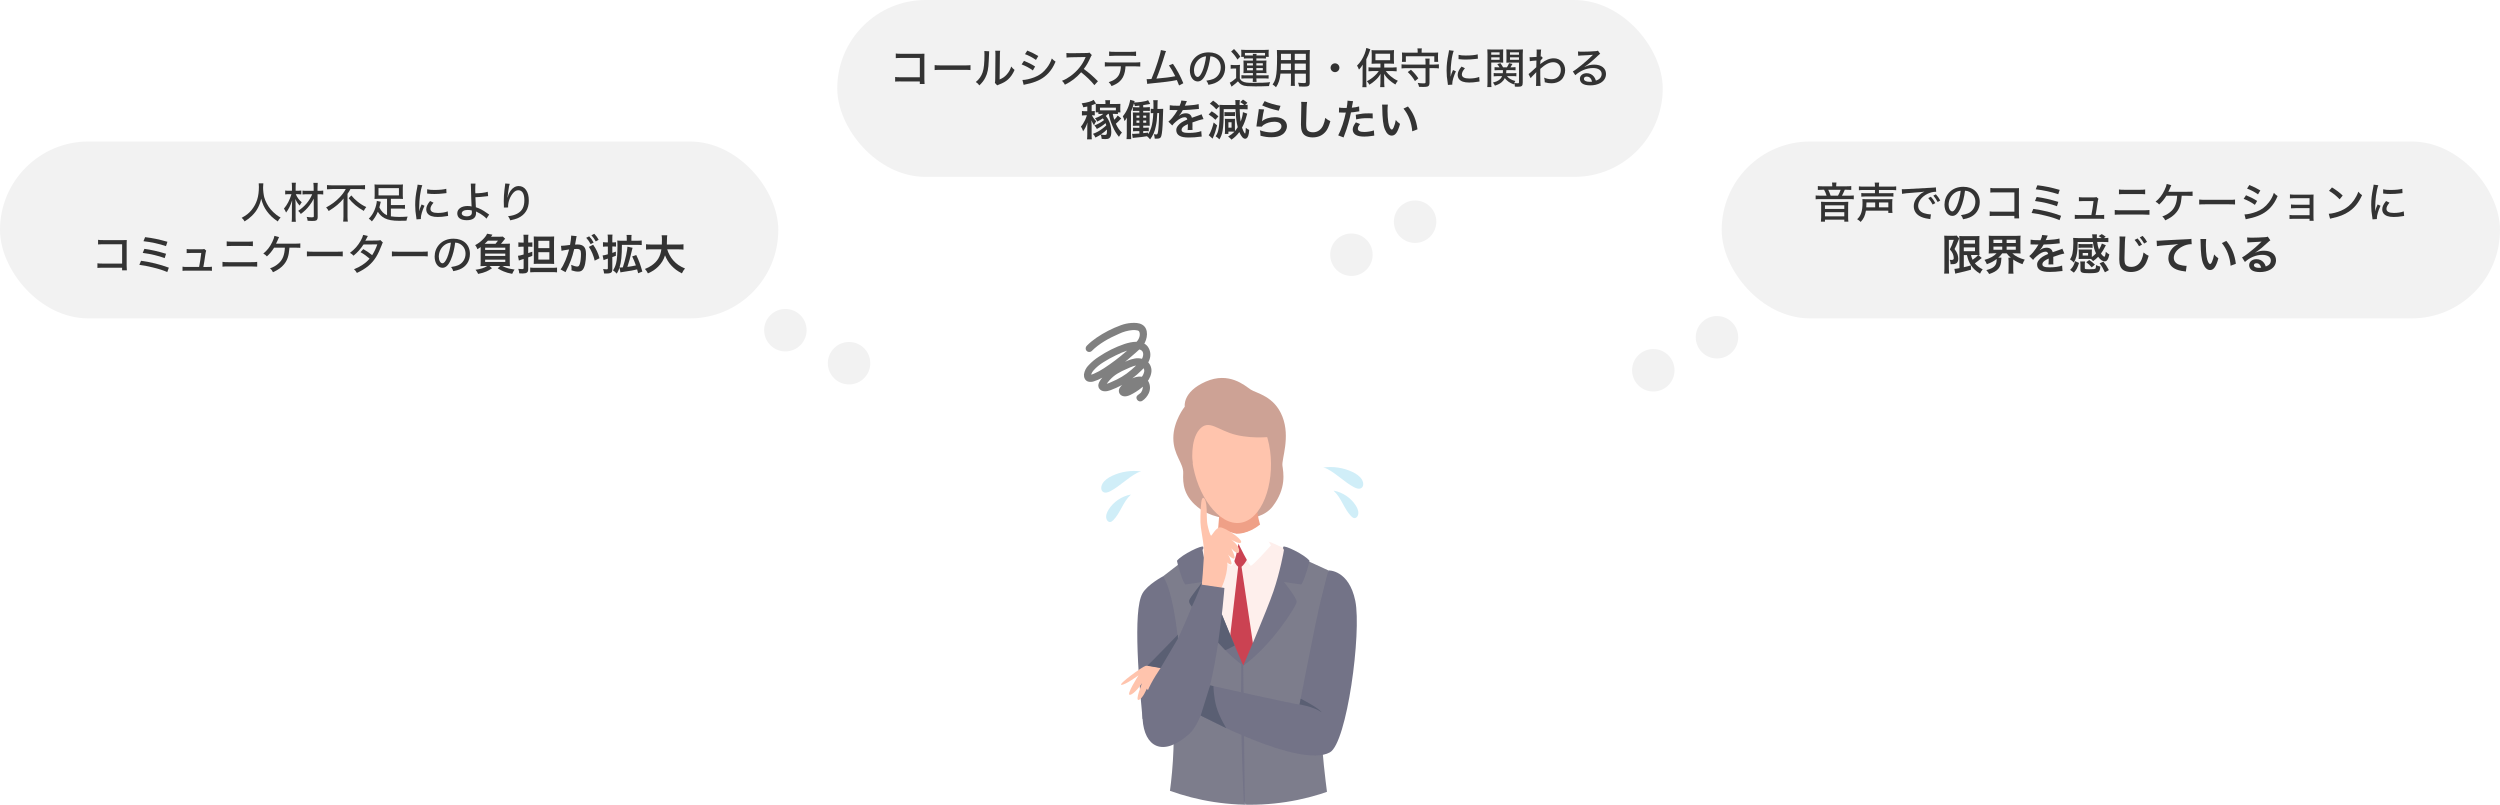 <?xml version="1.0" encoding="UTF-8"?>
<svg id="_レイヤー_2" data-name="レイヤー_2" xmlns="http://www.w3.org/2000/svg" width="1060" height="341.21" xmlns:xlink="http://www.w3.org/1999/xlink" viewBox="0 0 1060 341.21">
  <defs>
    <style>
      .cls-1 {
        fill: none;
      }

      .cls-2 {
        fill: gray;
      }

      .cls-3 {
        fill: #5a5f73;
      }

      .cls-4 {
        fill: #7d7d8c;
      }

      .cls-5 {
        fill: #d0eef8;
      }

      .cls-6 {
        fill: #737387;
      }

      .cls-7 {
        fill: #feefec;
      }

      .cls-8 {
        fill: #cb4252;
      }

      .cls-9 {
        fill: #cda295;
      }

      .cls-10 {
        fill: #fff;
        filter: url(#drop-shadow-1);
      }

      .cls-11 {
        fill: #efa087;
      }

      .cls-12 {
        fill: #f2f2f2;
      }

      .cls-13 {
        fill: #ffc4ad;
      }

      .cls-14 {
        fill: #333;
      }

      .cls-15 {
        clip-path: url(#clippath);
      }
    </style>
    <clipPath id="clippath">
      <circle class="cls-1" cx="530" cy="241.21" r="100"/>
    </clipPath>
    <filter id="drop-shadow-1" x="512.22" y="222.4" width="26.68" height="17.48" filterUnits="userSpaceOnUse">
      <feOffset dx="0" dy="1.28"/>
      <feGaussianBlur result="blur" stdDeviation="0"/>
      <feFlood flood-color="#eed5d6" flood-opacity=".8"/>
      <feComposite in2="blur" operator="in"/>
      <feComposite in="SourceGraphic"/>
    </filter>
  </defs>
  <g id="_レイヤー_1-2" data-name="レイヤー_1">
    <g>
      <rect class="cls-12" y="60" width="330" height="75" rx="37.5" ry="37.5"/>
      <g>
        <path class="cls-14" d="M111.66,77.73c-.05.29-.11,1.15-.11,1.75,0,1.37.22,3.13.49,4.18.45,1.64,1.51,3.66,2.67,5.04.63.77,1.59,1.69,2.49,2.39.49.4.9.65,1.78,1.15-.58.58-.83.92-1.21,1.66-2.16-1.49-3.37-2.65-4.65-4.39-1.1-1.51-1.8-3.06-2.38-5.26-.34,1.55-.67,2.45-1.33,3.78-.69,1.35-1.48,2.39-2.7,3.56-.99.95-1.64,1.44-3.01,2.29-.38-.68-.65-1.04-1.23-1.53,2-1.08,3.01-1.87,4.18-3.29,2.16-2.65,3.12-5.67,3.12-9.81,0-.7-.02-1.04-.07-1.51h1.96Z"/>
        <path class="cls-14" d="M125.42,82.34c.59,1.4,1.32,2.38,2.52,3.42-.36.45-.58.81-.85,1.4-.87-.9-1.21-1.42-1.89-2.81.11,1.13.13,1.78.13,3.2v4.47c0,.85.04,1.48.11,2.02h-1.78c.07-.54.11-1.17.11-2.02v-4.05c0-.49.02-.83.02-1.04,0-.77,0-.81.09-2.02-.67,2.16-1.48,3.8-2.59,5.22-.34-.86-.49-1.12-.9-1.66,1.44-1.73,2.4-3.57,3.19-6.14h-1.06c-.65,0-1.12.04-1.6.11v-1.67c.49.09.86.11,1.66.11h1.21v-1.67c0-.68-.04-1.21-.11-1.73h1.78c-.07.49-.11.92-.11,1.73v1.67h1.04c.52,0,.92-.02,1.37-.09v1.64c-.45-.05-.88-.09-1.37-.09h-.96ZM130.16,82.37c-.85,0-1.41.02-1.89.09v-1.64c.54.07,1.06.09,1.91.09h2.81v-1.3c0-.83-.04-1.4-.13-2.07h1.86c-.07.63-.09,1.28-.09,2.07v1.3h.69c.77,0,1.26-.04,1.73-.11v1.67c-.47-.07-1.01-.11-1.73-.11h-.67l.05,9.58c0,.85-.18,1.28-.63,1.53-.31.14-.81.22-1.73.22-.65,0-1.24-.04-1.91-.09-.07-.58-.18-1.1-.4-1.64.92.14,1.42.18,2.04.18.85,0,.99-.07.99-.45l-.05-7.45c-.43.94-1.03,1.91-1.82,2.92-1.03,1.35-2.07,2.38-3.64,3.56-.34-.54-.61-.85-1.12-1.31,2.79-1.89,4.74-4.18,5.95-7.04h-2.22Z"/>
        <path class="cls-14" d="M140.91,80.16c-.72,0-1.64.04-2.27.11v-1.8c.7.07,1.35.11,2.22.11h11.7c.99,0,1.68-.04,2.22-.11v1.8c-.63-.07-1.44-.11-2.18-.11h-4.02c-.43.86-.63,1.17-1.23,2.02v9.65c0,.81.04,1.44.13,2.12h-1.98c.07-.63.13-1.4.13-2.14v-5.82c0-.72,0-1.13.04-1.82-.65.85-1.55,1.78-2.69,2.75-.97.81-1.98,1.53-3.62,2.56-.25-.54-.52-.92-1.08-1.53,2.32-1.24,3.98-2.47,5.64-4.18,1.23-1.28,1.87-2.14,2.69-3.62h-5.68ZM148.95,82.86c.94,1.12,1.62,1.8,2.69,2.65,1.3,1.04,2.34,1.69,3.66,2.29-.43.5-.7.92-1.06,1.62-2.72-1.53-4.69-3.19-6.42-5.38l1.14-1.17Z"/>
        <path class="cls-14" d="M164.1,84.28h-3.42c-.81,0-1.35.02-1.89.07.05-.5.07-.86.07-1.44v-3.28c0-.59-.02-.97-.07-1.44.54.07,1.17.09,2.04.09h7.98c1.03,0,1.55-.02,2.04-.09-.05.45-.07.81-.07,1.44v3.28c0,.63.02.97.07,1.44-.56-.05-1.06-.07-1.87-.07h-3.24v2.68h4.14c.96,0,1.37-.02,1.82-.09v1.67c-.54-.07-.97-.09-1.82-.09h-4.14v3.28c1.1.16,2.2.25,3.5.25.99,0,2.43-.05,3.6-.14-.27.63-.36.94-.49,1.73-.77.02-2.58.05-3.17.05-2.69,0-4.72-.36-6.13-1.12-1.17-.61-2.14-1.55-2.85-2.72-.72,1.69-1.46,2.88-2.52,4.09-.47-.54-.74-.77-1.32-1.15,1.14-1.13,1.82-2.18,2.45-3.67.54-1.3.94-2.9.96-3.85l1.69.34c-.07.27-.13.47-.25.99-.13.59-.22.94-.36,1.42.83,1.67,1.86,2.72,3.26,3.33v-7ZM160.48,79.78v3.06h8.67v-3.06h-8.67Z"/>
        <path class="cls-14" d="M179.07,78.52c-.38.92-.77,2.65-.99,4.39-.2,1.44-.32,3.35-.34,4.92v1.62h.04c.16-.79.27-1.13.97-2.77l1.24.56c-.92,1.93-1.55,4.07-1.55,5.24,0,.07,0,.22.02.4l-1.86.13c-.02-.31-.04-.41-.09-.79-.34-2.09-.47-3.42-.47-5.31,0-2.39.22-4.34.77-7.02.18-.94.22-1.13.25-1.6l2,.25ZM183.81,85.95c-.9,1.04-1.3,1.84-1.3,2.63,0,1.12,1.06,1.71,3.1,1.71,1.6,0,3.15-.23,4.23-.67l.16,1.93c-.23.04-.29.04-.68.11-1.37.23-2.5.34-3.71.34-2.16,0-3.57-.49-4.32-1.48-.36-.45-.56-1.12-.56-1.76,0-1.08.52-2.21,1.62-3.53l1.46.72ZM181.11,80.25c.96.22,1.69.29,3.06.29,2.22,0,4.02-.18,5.05-.5l.09,1.84c-.13,0-.23.02-1.26.14-1.12.14-2.5.23-3.82.23-1.03,0-1.84-.04-2.63-.14-.25-.02-.31-.04-.5-.05l.02-1.8Z"/>
        <path class="cls-14" d="M201.61,77.87c-.07.54-.11,1.26-.11,2.7,0,.38,0,.43.04,1.39,2,0,4.16-.27,5.26-.65l.16,1.84q-.34.02-1.14.13c-1.57.2-2.72.29-4.25.34.04,1.33.09,2.74.2,4.25,1.68.54,2.85,1.15,4.74,2.5.56.38.61.43.9.61l-1.17,1.73c-.32-.41-.59-.67-1.32-1.21-.96-.72-1.55-1.08-2.54-1.55-.25-.13-.36-.16-.58-.29.04.13.05.38.05.63,0,2.03-1.33,3.08-3.95,3.08s-4.02-1.08-4.02-2.92,1.77-3.1,4.34-3.1c.69,0,1.37.07,1.75.2l-.02-.09c-.07-.74-.23-5.62-.27-8.07,0-.9-.02-1.06-.07-1.53h1.98ZM198.21,89.02c-1.42,0-2.43.59-2.43,1.44,0,.76.88,1.28,2.11,1.28.96,0,1.73-.32,2-.83.13-.23.18-.47.18-.92,0-.22-.04-.77-.04-.77-.72-.16-1.08-.2-1.82-.2Z"/>
        <path class="cls-14" d="M216.12,77.94c-.23.61-.29.94-.7,3.78-.14,1.01-.2,1.49-.23,2.02h.05q.04-.13.13-.45c.23-.94.58-1.67,1.08-2.38.99-1.35,2.14-2.02,3.5-2.02,1.24,0,2.29.54,3.05,1.6.85,1.19,1.21,2.57,1.21,4.65,0,3.37-1.55,5.91-4.45,7.26-.92.41-2.07.77-3.41,1.03-.34-.88-.49-1.19-.94-1.76,1.78-.22,2.76-.49,3.86-1.06,2.11-1.12,3.06-2.9,3.06-5.71s-.92-4.23-2.54-4.23c-.79,0-1.42.32-2.11,1.04-1.37,1.48-2.25,3.76-2.25,5.85q0,.05.02.41l-1.82.04c.02-.09.02-.16.02-.2v-.36c-.02-.47-.05-1.84-.05-2.14,0-1.42.11-3.4.27-4.61l.29-2.29c.04-.31.05-.38.05-.61l1.93.14Z"/>
        <path class="cls-14" d="M43.6,113.52c-1.35,0-1.68.02-2.29.09v-1.98c.67.11,1.01.13,2.32.13h8.15v-8.19h-7.8c-1.35,0-1.69.02-2.4.09v-1.98c.74.11.94.13,2.41.13h8.24q.9,0,1.51-.04c-.04.5-.04.7-.04,1.46v9.45c0,.9.02,1.31.09,1.93h-2.02v-1.08h-8.18Z"/>
        <path class="cls-14" d="M59.8,110.57c4.38.63,7.75,1.46,11.79,2.92l-.67,1.87c-1.8-.79-3.41-1.31-6.27-2-2.23-.54-3.68-.83-5.57-1.06l.72-1.73ZM61.22,105.51c2.9.4,5.68,1.03,9.19,2.09l-.59,1.84c-2.58-.97-5.89-1.76-9.3-2.21l.7-1.71ZM61.53,100.55c3.26.4,5.6.88,9.46,1.96l-.61,1.85c-2.74-.95-6.47-1.76-9.55-2.09l.7-1.73Z"/>
        <path class="cls-14" d="M87.96,113.19c.97,0,1.35-.02,1.89-.11v1.76c-.56-.07-.96-.09-1.86-.09h-8.65c-.94,0-1.35.02-1.95.09v-1.78c.52.11.94.13,1.93.13h5.1c.34-1.66.76-4.3.92-5.94h-4.32c-.99,0-1.32.02-1.87.07v-1.73c.59.09,1.03.11,1.91.11h4.4c.54,0,.77-.04,1.14-.14l.83.72q-.2.45-.38,1.73c-.32,2.3-.52,3.6-.83,5.19h1.75Z"/>
        <path class="cls-14" d="M94.32,111.02c.72.11,1.28.14,2.58.14h9.48c1.39,0,1.98-.04,2.67-.13v2.03c-.63-.05-1.44-.09-2.65-.09h-9.53c-1.23,0-1.84.02-2.54.09v-2.05ZM96.14,102.34c.68.11,1.19.13,2.5.13h6.16c1.35,0,1.77-.02,2.43-.13v2.03c-.72-.07-1.19-.09-2.4-.09h-6.24c-1.41,0-1.68.02-2.47.09v-2.03Z"/>
        <path class="cls-14" d="M122.72,105q-.02.18-.04.47c-.23,3.04-.88,4.95-2.27,6.63-1.12,1.35-2.41,2.27-4.67,3.33-.36-.77-.59-1.08-1.24-1.66,1.55-.54,2.63-1.19,3.71-2.18,1.64-1.48,2.43-3.49,2.58-6.59h-4.56c-1.14,1.76-1.78,2.52-3.06,3.71-.58-.63-.81-.81-1.53-1.19,1.66-1.35,2.87-2.92,3.82-4.95.54-1.15.77-1.82.9-2.57l1.96.52q-.13.25-.72,1.64c-.29.65-.43.97-.56,1.17.09,0,.52-.02.54-.02h7.53c1.17,0,1.48-.02,2.23-.11v1.87c-.65-.05-1.37-.07-2.27-.07h-2.36Z"/>
        <path class="cls-14" d="M130.12,106.6c.67.09,1.44.13,2.77.13h9.75c1.55,0,1.98-.02,2.69-.11v2.09c-.79-.07-1.37-.09-2.7-.09h-9.71c-1.51,0-2.05.02-2.79.09v-2.11Z"/>
        <path class="cls-14" d="M155.96,100.07q-.2.32-.58,1.1c-.23.49-.36.72-.49.9.11,0,.36-.02.74-.04l4.29-.05c.61,0,.97-.05,1.37-.18l1.05,1.04c-.22.29-.25.4-.54,1.19-.61,1.66-1.57,3.71-2.36,4.97-1.82,2.9-4.29,4.95-8.11,6.72-.47-.79-.67-1.06-1.24-1.57,1.55-.61,2.47-1.1,3.6-1.85,1.32-.88,2.11-1.57,3.01-2.65-1.28-1.12-2.45-1.96-3.84-2.72l1.17-1.31c1.51.86,2.36,1.44,3.77,2.57.9-1.4,1.64-2.94,2.18-4.57l-5.86.05c-1.26,1.93-2.49,3.31-4.23,4.75-.5-.56-.72-.74-1.51-1.21,1.95-1.44,3.42-3.1,4.56-5.15.54-.97.9-1.82,1.04-2.47l1.98.47Z"/>
        <path class="cls-14" d="M166.16,106.6c.67.09,1.44.13,2.77.13h9.75c1.55,0,1.98-.02,2.69-.11v2.09c-.79-.07-1.37-.09-2.7-.09h-9.71c-1.51,0-2.05.02-2.79.09v-2.11Z"/>
        <path class="cls-14" d="M191.16,110.12c-1.04,2.38-2.14,3.42-3.55,3.42-1.91,0-3.32-2-3.32-4.74,0-1.93.68-3.75,1.95-5.13,1.48-1.62,3.55-2.47,6.05-2.47,4.2,0,6.96,2.57,6.96,6.46,0,3.01-1.59,5.42-4.29,6.54-.85.34-1.55.54-2.78.77-.27-.83-.43-1.13-.92-1.76,1.41-.22,2.22-.41,2.99-.74,1.93-.83,3.14-2.72,3.14-4.9,0-1.87-.88-3.37-2.47-4.21-.61-.32-1.1-.45-1.93-.5-.32,2.68-.97,5.31-1.84,7.26ZM188.7,103.74c-1.64,1.1-2.65,3.02-2.65,5.08,0,1.57.68,2.81,1.55,2.81.65,0,1.32-.79,2.02-2.43.7-1.66,1.32-4.18,1.55-6.32-.99.11-1.69.34-2.47.86Z"/>
        <path class="cls-14" d="M214.21,103.36c1.05,0,1.37-.02,2.02-.05-.07.56-.09.88-.09,1.87v5.6c0,1.12.02,1.62.09,2.09-.61-.07-1.21-.09-1.95-.09h-1.3c.4.23.63.34,1.04.5,1.33.52,2.34.77,4.16,1.01-.41.59-.67,1.06-1.01,1.82-1.62-.31-2.4-.54-3.62-1.03-.97-.4-1.46-.65-2.52-1.31l1.06-.99h-4.52l1.03.97c-1.03.7-1.51.97-2.36,1.35-1.06.45-1.86.7-3.5,1.04-.36-.77-.61-1.17-1.12-1.76,2.25-.32,3.68-.77,4.97-1.6h-.92c-.76,0-1.32.02-1.96.09.07-.52.09-1.01.09-2.09v-6.01c-.4.29-.65.45-1.37.9-.25-.68-.52-1.19-.96-1.73,1.37-.74,2.32-1.46,3.32-2.47.94-.95,1.48-1.71,1.73-2.38l2.27.4c-.05.07-.27.38-.61.9h3.26c.92,0,1.39-.02,1.77-.07l.99.9q-.11.11-.29.31s-.05.07-.14.18q-.04.05-.56.7c-.4.52-.52.65-.79.95h1.78ZM210.1,103.36c.45-.5.61-.74,1.04-1.31h-4.27c-.47.49-.76.77-1.37,1.31h4.6ZM205.7,105.97h8.54v-.97h-8.54v.97ZM205.7,108.51h8.54v-.97h-8.54v.97ZM205.7,111.07h8.54v-.97h-8.54v.97Z"/>
        <path class="cls-14" d="M221.2,104.59c-.45,0-.85.02-1.41.09v-1.94c.45.09.83.11,1.41.11h.83v-1.48c0-.85-.02-1.31-.11-1.84h2.14c-.09.54-.11.95-.11,1.82v1.49h.69c.4,0,.74-.02,1.08-.07v1.89c-.4-.05-.72-.07-1.1-.07h-.67v2.72c.74-.23.94-.31,1.75-.59v1.76c-.83.32-.97.38-1.75.65v5.11c0,1.24-.63,1.71-2.31,1.71-.4,0-.9-.02-1.48-.05-.05-.74-.14-1.13-.41-1.91.67.07,1.24.11,1.69.11s.58-.09.58-.52v-3.78q-.74.23-1.26.4c-.41.13-.49.14-.76.27l-.38-2.02c.59-.05,1.01-.14,2.4-.54v-3.31h-.83ZM224.8,113.45c.59.07,1.28.11,2.11.11h7.21c.87,0,1.46-.04,2.07-.11v2.03c-.65-.07-1.24-.11-2.09-.11h-7.19c-.9,0-1.53.04-2.11.09v-2.02ZM228.12,111.83c-.67,0-1.28.02-1.82.07.04-.41.05-.94.05-1.71v-7.99c0-.9-.02-1.46-.05-1.94.47.05.94.07,1.86.07h4.88c.99,0,1.46-.02,1.93-.07-.05.59-.07,1.12-.07,2.18v7.38c0,.92.02,1.42.07,2.09-.43-.05-1.06-.07-1.84-.07h-5.01ZM228.26,105.2h4.67v-3.11h-4.67v3.11ZM228.26,110.08h4.67v-3.15h-4.67v3.15Z"/>
        <path class="cls-14" d="M244.33,100.93c-.09.52-.22,1.26-.4,2.23q-.05.31-.11.54c.54-.02.79-.04,1.12-.04,1.19,0,2.07.32,2.67.95.61.68.85,1.55.85,3.19,0,3.1-.52,5.56-1.39,6.55-.5.59-1.05.81-2,.81-.83,0-1.57-.14-2.77-.54.02-.34.04-.61.04-.79,0-.47-.04-.83-.18-1.53.97.43,2,.72,2.63.72.52,0,.81-.34,1.08-1.22.29-.94.47-2.57.47-4.11,0-1.66-.41-2.14-1.8-2.14-.38,0-.67.02-1.08.05-.88,3.69-1.69,5.87-3.68,9.79l-2.09-1.15c1.39-1.89,2.77-5.13,3.62-8.48q-.27.04-.85.14l-1.64.27c-.29.05-.49.11-.74.18l-.22-2.12c.81-.02,1.75-.11,3.84-.38.34-2,.47-3.02.47-3.64v-.32l2.34.23c-.05.14-.11.38-.14.56l-.04.23ZM249.81,100.19c.79.85,1.28,1.53,1.89,2.65l-1.26.67c-.59-1.1-1.1-1.82-1.89-2.68l1.26-.63ZM251.49,103.76c1.24,1.71,2.18,3.66,2.7,5.73l-2.05,1.03c-.36-1.89-1.48-4.54-2.47-5.85l1.82-.9ZM252.6,102.37c-.54-.99-1.14-1.84-1.84-2.61l1.21-.63c.81.83,1.32,1.51,1.87,2.54l-1.24.7Z"/>
        <path class="cls-14" d="M256.96,104.52c-.41,0-.81.02-1.3.09v-1.93c.49.07.85.11,1.33.11h.74v-1.48c0-.9-.02-1.3-.11-1.84h2.09c-.07.52-.09.92-.09,1.82v1.49h.61c.4,0,.67-.02.96-.07v1.85c-.36-.04-.59-.05-.96-.05h-.61v2.72c.41-.13.72-.23,1.51-.54v1.76c-.32.11-.83.31-1.51.56v5.19c0,.86-.23,1.3-.83,1.55-.38.16-.76.22-1.77.22-.29,0-.47,0-.9-.02-.07-.79-.16-1.17-.41-1.87.61.07,1.05.11,1.41.11.5,0,.61-.09.61-.52v-4.03c-.87.27-1.24.41-1.82.65l-.4-1.98c.5-.04,1.14-.18,2.22-.49v-3.3h-.77ZM268.21,105.06c-.14.41-.18.61-.29,1.12-.59,2.65-1.3,5.24-1.91,6.99,1.48-.2,2.23-.32,3.6-.63-.5-1.48-.85-2.3-1.57-3.82l1.73-.58c1.15,2.39,1.78,4.11,2.58,7l-1.78.72c-.22-.81-.27-1.01-.43-1.64-2,.47-2.16.5-6,1.08-.58.09-.59.09-.83.14q-.14.04-.25.07l-.38-2.05c-.34,1.03-.67,1.75-1.17,2.56-.61-.65-.94-.92-1.59-1.37.63-1.01.99-1.82,1.3-3.02.38-1.48.59-4,.59-7.11,0-1.26-.04-1.94-.09-2.54.52.07.99.09,1.8.09h2.23v-1.08c0-.61-.02-.94-.11-1.39h2.16c-.07.4-.09.74-.09,1.37v1.1h2.52c.83,0,1.32-.04,1.86-.11v1.94c-.59-.05-1.21-.09-1.86-.09h-6.54c-.02,4.68-.31,7.36-1.01,9.6.18.02.25.02.34.02.2,0,.63-.04,1.05-.07.49-1.42,1.04-3.46,1.41-5.13.32-1.53.54-2.9.56-3.64l2.16.47Z"/>
        <path class="cls-14" d="M282.89,105.7c.45,1.62,1.41,3.37,2.59,4.72,1.33,1.51,2.83,2.54,4.97,3.42-.61.72-.86,1.1-1.32,2.07-1.93-.99-3.17-1.91-4.45-3.29-1.17-1.24-2.05-2.68-2.72-4.36-.54,1.85-1.5,3.4-2.94,4.83-1.23,1.21-2.52,2.05-4.31,2.83-.31-.68-.68-1.24-1.26-1.89,1.3-.52,2.02-.9,2.92-1.53,2.41-1.71,3.62-3.73,4.05-6.79h-4.25c-1.14,0-1.66.04-2.25.13v-2.29c.56.09,1.21.13,2.27.13h4.42c.04-.9.05-1.19.05-2.12,0-.76-.05-1.3-.13-1.8h2.38c-.09.63-.11.9-.13,2.11,0,.74-.02,1.15-.04,1.82h4.78c1.03,0,1.66-.04,2.27-.13v2.29c-.72-.09-1.26-.13-2.25-.13h-4.67Z"/>
      </g>
    </g>
    <g>
      <rect class="cls-12" x="730" y="60" width="330" height="75" rx="37.5" ry="37.5"/>
      <g>
        <path class="cls-14" d="M776.88,78.55c0-.4-.04-.76-.11-1.17h1.89c-.07.4-.11.74-.11,1.15v.47h4.25c.97,0,1.6-.04,2.13-.11v1.64c-.56-.05-1.08-.07-1.89-.07h-.86c-.52,1.22-.87,1.93-1.19,2.5h2.92c1.06,0,1.6-.02,2.09-.09v1.64c-.49-.07-1.05-.09-2.11-.09h-11.97c-1.06,0-1.59.02-2.09.09v-1.64c.52.07,1.08.09,2.14.09h2.49c-.23-.83-.58-1.66-1.05-2.5h-.83c-.81,0-1.24.02-1.82.07v-1.64c.5.07,1.1.11,2.02.11h4.09v-.45ZM782,85.61c.67,0,.99-.02,1.68-.07-.05.56-.07.95-.07,1.53v5.22c0,.7.04,1.17.11,1.69h-1.73v-.83h-8.2v.83h-1.73c.07-.56.11-1.04.11-1.69v-5.22c0-.52-.02-.97-.07-1.53.63.05,1.03.07,1.68.07h8.24ZM773.78,88.58h8.2v-1.53h-8.2v1.53ZM773.78,91.73h8.2v-1.75h-8.2v1.75ZM779.31,82.97c.45-.76.79-1.55,1.13-2.5h-5.26c.36.74.74,1.67,1.01,2.5h3.12Z"/>
        <path class="cls-14" d="M791.15,89.32c-.36,2.16-.94,3.4-2.22,4.79-.47-.49-.85-.79-1.51-1.17,1.62-1.4,2.29-3.42,2.29-6.99,0-.74-.02-1.1-.05-1.55.63.05.87.07,1.69.07h9.32c.87,0,1.1-.02,1.71-.07-.05.45-.07.79-.07,1.49v2.63c0,.77.02,1.19.11,1.75h-1.78v-.95h-9.48ZM794.97,78.97c0-.7-.02-1.1-.11-1.55h1.91c-.09.41-.11.81-.11,1.55v.16h5.23c.99,0,1.64-.04,2.09-.11v1.64c-.59-.07-1.17-.11-2.05-.11h-5.26v1.37h4.22c.96,0,1.5-.02,1.91-.09v1.55c-.54-.07-1.08-.09-1.95-.09h-9.75c-.85,0-1.3.02-1.91.09v-1.55c.4.07.94.09,1.91.09h3.88v-1.37h-4.74c-.92,0-1.5.04-2.07.11v-1.64c.45.07,1.08.11,2.11.11h4.7v-.16ZM795.08,87.9v-2.05h-3.69c0,.94-.02,1.37-.09,2.05h3.78ZM800.65,87.9v-2.05h-3.96v2.05h3.96Z"/>
        <path class="cls-14" d="M806.36,80.21c.29.02.5.02.7.02.32,0,.59-.02,1.03-.04,2.07-.13,6.4-.38,10.63-.58,1.24-.05,1.78-.11,2.09-.18l.13,1.91c-.13-.02-.23-.02-.31-.02-1.01,0-2.27.32-3.37.86-2.45,1.22-3.96,3.17-3.96,5.11,0,1.42.9,2.57,2.45,3.1.83.27,2.02.5,2.65.5.07,0,.18,0,.32-.02l-.27,2.03c-.23-.04-.31-.05-.59-.09-1.96-.29-3.01-.63-4.09-1.28-1.51-.92-2.33-2.36-2.33-4.09s.79-3.29,2.36-4.75c.7-.68,1.13-.95,2.16-1.44-1.26.18-1.98.25-3.89.38-3.14.22-4.67.38-5.6.56l-.11-2ZM818.7,83.42c.85.95,1.24,1.53,1.87,2.7l-1.12.61c-.59-1.12-1.1-1.87-1.87-2.75l1.12-.56ZM820.81,82.39c.87.95,1.24,1.49,1.86,2.63l-1.1.63c-.56-1.04-1.06-1.8-1.84-2.7l1.08-.56Z"/>
        <path class="cls-14" d="M831.33,88.12c-1.04,2.38-2.14,3.42-3.55,3.42-1.91,0-3.32-2-3.32-4.74,0-1.93.68-3.75,1.95-5.13,1.48-1.62,3.55-2.47,6.05-2.47,4.2,0,6.96,2.57,6.96,6.46,0,3.01-1.59,5.42-4.29,6.54-.85.34-1.55.54-2.78.77-.27-.83-.43-1.13-.92-1.76,1.41-.22,2.22-.41,2.99-.74,1.93-.83,3.14-2.72,3.14-4.9,0-1.87-.88-3.37-2.47-4.21-.61-.32-1.1-.45-1.93-.5-.32,2.68-.97,5.31-1.84,7.26ZM828.86,81.74c-1.64,1.1-2.65,3.02-2.65,5.08,0,1.57.68,2.81,1.55,2.81.65,0,1.32-.79,2.02-2.43.7-1.66,1.32-4.18,1.55-6.32-.99.11-1.69.34-2.47.86Z"/>
        <path class="cls-14" d="M845.92,91.52c-1.35,0-1.68.02-2.29.09v-1.98c.67.11,1.01.13,2.32.13h8.15v-8.19h-7.8c-1.35,0-1.69.02-2.4.09v-1.98c.74.11.94.13,2.41.13h8.24q.9,0,1.51-.04c-.04.5-.04.7-.04,1.46v9.45c0,.9.02,1.31.09,1.93h-2.02v-1.08h-8.18Z"/>
        <path class="cls-14" d="M862.12,88.57c4.38.63,7.75,1.46,11.79,2.92l-.67,1.87c-1.8-.79-3.41-1.31-6.27-2-2.23-.54-3.68-.83-5.57-1.06l.72-1.73ZM863.54,83.51c2.9.4,5.68,1.03,9.19,2.09l-.59,1.84c-2.58-.97-5.89-1.76-9.3-2.21l.7-1.71ZM863.85,78.55c3.26.4,5.6.88,9.46,1.96l-.61,1.85c-2.74-.95-6.47-1.76-9.55-2.09l.7-1.73Z"/>
        <path class="cls-14" d="M890.28,91.19c.97,0,1.35-.02,1.89-.11v1.76c-.56-.07-.96-.09-1.86-.09h-8.65c-.94,0-1.35.02-1.95.09v-1.78c.52.11.94.13,1.93.13h5.1c.34-1.66.76-4.3.92-5.94h-4.33c-.99,0-1.32.02-1.87.07v-1.73c.59.09,1.03.11,1.91.11h4.4c.54,0,.77-.04,1.13-.14l.83.72q-.2.45-.38,1.73c-.33,2.3-.52,3.6-.83,5.19h1.75Z"/>
        <path class="cls-14" d="M896.64,89.02c.72.11,1.28.14,2.58.14h9.48c1.39,0,1.98-.04,2.67-.13v2.03c-.63-.05-1.44-.09-2.65-.09h-9.53c-1.23,0-1.84.02-2.54.09v-2.05ZM898.46,80.34c.68.11,1.19.13,2.5.13h6.16c1.35,0,1.77-.02,2.43-.13v2.03c-.72-.07-1.19-.09-2.4-.09h-6.24c-1.41,0-1.68.02-2.47.09v-2.03Z"/>
        <path class="cls-14" d="M925.04,83q-.02.18-.04.47c-.23,3.04-.88,4.95-2.27,6.63-1.12,1.35-2.41,2.27-4.67,3.33-.36-.77-.59-1.08-1.24-1.66,1.55-.54,2.63-1.19,3.71-2.18,1.64-1.48,2.43-3.49,2.58-6.59h-4.56c-1.13,1.76-1.78,2.52-3.06,3.71-.58-.63-.81-.81-1.53-1.19,1.66-1.35,2.87-2.92,3.82-4.95.54-1.15.77-1.82.9-2.57l1.96.52q-.13.25-.72,1.64c-.29.65-.43.97-.56,1.17.09,0,.52-.02.54-.02h7.53c1.17,0,1.48-.02,2.23-.11v1.87c-.65-.05-1.37-.07-2.27-.07h-2.36Z"/>
        <path class="cls-14" d="M932.44,84.6c.67.09,1.44.13,2.78.13h9.75c1.55,0,1.98-.02,2.69-.11v2.09c-.79-.07-1.37-.09-2.7-.09h-9.71c-1.51,0-2.05.02-2.79.09v-2.11Z"/>
        <path class="cls-14" d="M952.33,82.79c1.78.72,3.15,1.42,4.7,2.41l-.96,1.67c-1.39-1.03-2.97-1.87-4.76-2.56l1.01-1.53ZM951.65,90.91c1.3,0,3.21-.43,5.06-1.13,2.18-.83,3.86-2.09,5.28-3.98,1.01-1.31,1.58-2.41,2.13-4.02.63.67.87.86,1.59,1.35-.92,2.16-1.82,3.58-3.14,4.99-1.93,2.03-4.22,3.29-7.6,4.21-.32.09-1.01.23-2.07.47-.34.07-.43.09-.72.18l-.52-2.07ZM953.72,78.45c1.77.7,3.12,1.37,4.67,2.3l-.99,1.66c-1.46-1.03-3.17-1.93-4.65-2.45l.97-1.51Z"/>
        <path class="cls-14" d="M972.64,92.76c-.83,0-1.5.02-1.89.07v-1.71c.56.11.94.13,1.89.13h6.61v-2.99h-5.98c-.94,0-1.28.02-1.89.07v-1.64c.61.09.92.11,1.89.11h5.98v-2.77h-6.43c-.9,0-1.33.02-1.89.07v-1.69c.61.09,1.04.13,1.91.13h6.38c.76,0,1.24-.02,1.73-.05-.04.59-.04.92-.04,1.67v7.33c0,1.26.02,1.64.09,2.14h-1.75v-.86h-6.61Z"/>
        <path class="cls-14" d="M987.39,90.64c1.46-.05,3.64-.61,5.3-1.35,2.25-.99,3.95-2.36,5.37-4.38.81-1.19,1.33-2.16,1.89-3.64.59.74.83.95,1.57,1.48-1.5,3.26-3.19,5.35-5.62,6.99-1.82,1.24-4.05,2.12-6.81,2.7-.68.14-.76.16-1.14.29l-.56-2.09ZM988.76,79.47c2.05,1.28,3.19,2.14,4.54,3.44l-1.3,1.6c-1.39-1.48-2.85-2.65-4.49-3.6l1.24-1.44Z"/>
        <path class="cls-14" d="M1008.42,78.52c-.38.92-.77,2.65-.99,4.39-.2,1.44-.33,3.35-.34,4.92v1.62h.04c.16-.79.27-1.13.97-2.77l1.24.56c-.92,1.93-1.55,4.07-1.55,5.24,0,.07,0,.22.02.4l-1.86.13c-.02-.31-.04-.41-.09-.79-.34-2.09-.47-3.42-.47-5.31,0-2.39.22-4.34.78-7.02.18-.94.22-1.13.25-1.6l2,.25ZM1013.16,85.95c-.9,1.04-1.3,1.84-1.3,2.63,0,1.12,1.06,1.71,3.1,1.71,1.6,0,3.15-.23,4.23-.67l.16,1.93c-.23.04-.29.04-.68.11-1.37.23-2.5.34-3.71.34-2.16,0-3.57-.49-4.33-1.48-.36-.45-.56-1.12-.56-1.76,0-1.08.52-2.21,1.62-3.53l1.46.72ZM1010.46,80.25c.96.22,1.69.29,3.06.29,2.22,0,4.02-.18,5.05-.5l.09,1.84c-.13,0-.23.02-1.26.14-1.12.14-2.5.23-3.82.23-1.03,0-1.84-.04-2.63-.14-.25-.02-.31-.04-.5-.05l.02-1.8Z"/>
        <path class="cls-14" d="M824.41,101.58c0-.56-.02-.86-.05-1.66.32.04.67.05,1.32.05h2.65c.72,0,1.1-.04,1.32-.09l1.03,1.26c-.13.23-.18.38-.56,1.37-.38.99-.79,1.93-1.39,3.08.74,1.01,1.03,1.53,1.28,2.3.18.56.29,1.22.29,1.78,0,1.06-.33,1.75-.97,2.05-.49.25-.99.32-2.29.32-.04-.86-.11-1.28-.38-1.89.25.04.56.07.79.07.7,0,.94-.2.94-.79s-.14-1.24-.4-1.85c-.27-.59-.54-1.01-1.26-1.84.79-1.53.99-2,1.68-4.05h-2.09v12.24c0,.76.04,1.42.09,2.07h-2.09c.07-.54.11-1.22.11-2.07v-12.37ZM832.66,108.13v5.17q2.02-.45,2.99-.77l.05,1.82c-1.87.56-3.08.85-5.75,1.44-.4.09-.72.18-.92.25l-.36-2.03c.36,0,1.01-.11,2.13-.31v-11.74c0-.81-.02-1.24-.07-1.93.36.07.79.09,1.73.09h5.15c.87,0,1.21-.02,1.68-.09-.04.43-.05.85-.05,2v4.2c0,1.03.02,1.37.07,1.96q-.34-.04-.5-.04l1.46,1.24c-.09.04-.36.25-.5.38-.56.49-1.66,1.33-2.43,1.87.88,1.08,1.91,1.87,3.32,2.56-.47.54-.76,1.01-1.13,1.84-1.75-1.1-2.85-2.12-3.77-3.49-.87-1.3-1.33-2.45-1.78-4.41h-1.3ZM832.66,103.31h4.74v-1.46h-4.74v1.46ZM832.66,106.5h4.74v-1.6h-4.74v1.6ZM835.69,108.13c.23.94.38,1.35.7,2.03,1.08-.76,2.02-1.58,2.34-2.02-.23-.02-.63-.02-.88-.02h-2.16Z"/>
        <path class="cls-14" d="M845.09,107.41c-.77,0-1.35.02-1.89.07.05-.56.09-1.03.09-1.87v-3.76c0-.9-.04-1.35-.09-1.93.56.07,1.06.09,1.93.09h9.66c.87,0,1.35-.02,1.95-.09-.07.52-.09,1.01-.09,1.93v3.76c0,.88.02,1.37.09,1.87-.58-.05-1.13-.07-1.93-.07h-1.59c1.23,1.19,2.99,2.09,5.28,2.68-.43.67-.63,1.06-.96,1.94-1.59-.59-2.9-1.24-3.93-1.98v4c0,.79.02,1.39.11,1.98h-2.18c.07-.56.11-1.13.11-2v-3.35c0-.67-.04-1.03-.09-1.42h1.04c-.85-.72-1.12-1.01-1.78-1.85h-1.88c-.52.74-.86,1.13-1.68,1.85h1.35c-.04.2-.05.41-.07.83-.13,3.35-1.48,4.93-5.14,6.1-.38-.67-.52-.88-1.21-1.66,1.71-.47,2.54-.83,3.3-1.49.74-.63,1.1-1.6,1.1-2.99,0-.04-.02-.13-.02-.23-1.17.92-2.31,1.53-4.14,2.21-.38-.9-.54-1.19-1.01-1.84,2.31-.63,4.02-1.57,5.12-2.79h-1.46ZM845.22,103.02h3.73v-1.37h-3.73v1.37ZM845.22,105.9h3.73v-1.35h-3.73v1.35ZM850.81,103.02h3.89v-1.37h-3.89v1.37ZM850.81,105.9h3.89v-1.35h-3.89v1.35Z"/>
        <path class="cls-14" d="M860.98,101.62c.74.16,1.89.23,4.18.23.49-1.08.65-1.62.72-2.23l2.36.25q-.11.18-.72,1.62c-.09.2-.13.25-.16.32q.14-.02,1.13-.07c2.09-.13,3.73-.32,4.72-.61l.13,2.05q-.5.04-1.42.14c-1.32.16-3.6.31-5.42.36-.52,1.03-1.03,1.75-1.66,2.39l.02.04q.13-.09.36-.27c.67-.5,1.62-.81,2.54-.81,1.41,0,2.29.67,2.58,1.91,1.39-.5,2.31-.83,2.76-.97.97-.34,1.04-.36,1.33-.54l.85,2.07c-.5.07-1.04.22-2,.49-.25.07-1.15.38-2.7.92v.2q.02.47.02.72v.72c-.02.31-.02.47-.02.59,0,.4.02.65.05.95l-2.09.05c.07-.32.11-1.24.11-2.09v-.43c-.88.41-1.35.67-1.73.94-.63.47-.94.95-.94,1.48,0,.94.87,1.31,3.05,1.31s4.02-.27,5.3-.76l.18,2.32c-.31,0-.4.02-.83.07-1.3.2-3.03.32-4.61.32-1.91,0-3.1-.22-4.02-.76-.83-.47-1.32-1.33-1.32-2.32,0-.74.22-1.31.79-2,.81-1.01,1.84-1.69,3.88-2.54-.09-.67-.45-.97-1.1-.97-1.04,0-2.31.63-3.69,1.85-.76.63-1.17,1.08-1.57,1.64l-1.64-1.62c.47-.36.99-.86,1.62-1.6.7-.83,1.8-2.39,2.16-3.08q.07-.14.14-.23c-.07,0-.31.02-.31.02-.29,0-1.87-.04-2.27-.04q-.34-.02-.5-.02c-.05,0-.16,0-.29.02l.04-2.05Z"/>
        <path class="cls-14" d="M886.95,108.98c.7-.5,1.26-.99,1.78-1.55-.67-1.33-1.1-2.86-1.33-4.83h-6.47c-.04,2.97-.2,4.7-.54,6.03-.29,1.12-.63,1.94-1.1,2.68-.52-.59-.94-.94-1.62-1.33.56-.85.85-1.55,1.06-2.54.23-1.13.36-2.54.36-4.3,0-1.15-.02-1.58-.09-2.27.61.05,1.37.09,2.16.09h6.06c0-.07,0-.16-.02-.2q-.02-.18-.04-.58c-.02-.34-.05-.54-.11-.81h2.04c-.04.25-.04.65-.04,1.04,0,.14,0,.2.02.54h2.05c-.58-.41-.83-.58-1.32-.83l1.33-.86c.7.38.97.56,1.69,1.15l-.83.54c1.03,0,1.44-.04,1.95-.11v1.84c-.67-.07-1.24-.09-2.22-.09h-2.52c.16,1.31.4,2.27.76,3.24.59-.92.97-1.73,1.23-2.56l1.69.7q-.18.32-.45.86c-.47.94-.99,1.8-1.62,2.65.27.43.5.72.76.95.25.23.56.45.67.45.25,0,.49-.86.61-2.12.52.5.83.74,1.51,1.13-.45,2.11-1.03,2.93-2,2.93-.85,0-1.87-.74-2.74-1.94-.77.79-1.17,1.13-2.16,1.84-.52-.61-.56-.65-.92-.92-.25-.02-.4-.02-.72-.02h-3.33c-.43,0-.88.02-1.14.05.02-.13.04-.5.05-1.13v-1.84c0-.45-.02-.81-.05-1.1.34.04.67.05,1.15.05h3.32c.52,0,.81-.02,1.15-.05-.04.27-.04.59-.04,1.08v2.11ZM881.51,111.48c-.7,2.16-1.04,2.83-2.18,4.12l-1.6-1.17c1.23-1.26,1.53-1.78,2.09-3.71l1.69.76ZM887.27,105.09c-.36-.05-.65-.07-1.12-.07h-3.75c-.47,0-.79.02-1.12.07v-1.66c.31.05.61.07,1.12.07h3.75c.49,0,.77-.02,1.12-.07v1.66ZM888.71,112.53v-.13c.79.36,1.08.47,1.84.63-.14,1.35-.34,1.93-.79,2.27-.54.4-1.6.54-3.95.54-3.14,0-3.71-.25-3.71-1.57v-2.14c0-.56-.04-.88-.11-1.26h2.05c-.07.34-.09.61-.09,1.04v1.8c0,.4.2.45,1.98.45,1.48,0,2.24-.07,2.47-.25.13-.11.2-.25.23-.5.04-.14.07-.59.07-.7v-.18ZM883.06,108.35h2.29v-1.08h-2.29v1.08ZM886.88,113.37c-.81-.99-1.21-1.39-2.32-2.2l1.28-.92c.94.59,1.42.99,2.41,1.94l-1.37,1.17ZM891.83,110.94c.96,1.17,1.5,2,2.34,3.58l-1.69.94c-.72-1.55-1.33-2.61-2.25-3.82l1.6-.7Z"/>
        <path class="cls-14" d="M901.18,100.28c-.11.52-.14,1.04-.22,2.43-.07,1.67-.18,5.33-.18,6.61,0,1.71.11,2.36.47,2.9.41.59,1.28.94,2.42.94,1.95,0,3.51-1.1,4.36-3.08.4-.94.63-1.78.83-3.02.96.77,1.35,1.01,2.18,1.39-.72,2.43-1.26,3.6-2.14,4.59-1.35,1.53-3.14,2.29-5.41,2.29-1.24,0-2.4-.29-3.15-.79-1.24-.83-1.77-2.21-1.77-4.63,0-.94.04-2.75.14-7.26.02-.54.02-.92.02-1.17,0-.5-.02-.76-.07-1.22l2.52.04ZM906.32,101.08c.78.85,1.26,1.53,1.89,2.65l-1.26.67c-.61-1.1-1.12-1.82-1.89-2.68l1.26-.63ZM909.11,103.26c-.56-.99-1.15-1.84-1.84-2.61l1.21-.63c.81.83,1.3,1.51,1.87,2.54l-1.24.7Z"/>
        <path class="cls-14" d="M914.44,102.05c.4.02.59.02.68.02q.32,0,2.97-.18c1.01-.05,4-.22,8.99-.45,1.48-.07,1.75-.09,2.07-.18l.13,2.3q-.2-.02-.38-.02c-1.08,0-2.42.36-3.57.97-2.29,1.19-3.64,2.99-3.64,4.81,0,1.4.88,2.48,2.4,2.93.88.27,2.04.47,2.68.47.02,0,.18,0,.36-.02l-.33,2.45c-.22-.05-.31-.07-.61-.11-1.98-.25-3.12-.58-4.22-1.19-1.66-.94-2.58-2.47-2.58-4.34,0-1.53.61-3.04,1.71-4.25.68-.74,1.33-1.21,2.5-1.8-1.46.22-2.16.27-6.07.56-1.21.09-2.29.22-2.99.36l-.13-2.34Z"/>
        <path class="cls-14" d="M935.43,101.33c-.09.67-.14,1.55-.14,2.74,0,1.57.14,3.73.34,4.83.31,1.87.88,3.02,1.46,3.02.27,0,.52-.27.74-.77.43-.97.76-2.05.96-3.26.63.72.92.99,1.8,1.64-.94,3.51-1.98,4.97-3.51,4.97-1.21,0-2.18-.88-2.9-2.61-.74-1.8-1.06-4.41-1.14-9.4-.02-.63-.02-.76-.07-1.15h2.47ZM943.96,102.14c2.27,2.72,3.53,5.73,4.05,9.69l-2.24.85c-.11-1.69-.52-3.56-1.15-5.2-.61-1.64-1.48-3.1-2.56-4.43l1.89-.9Z"/>
        <path class="cls-14" d="M956.19,107.13c1.64-.65,2.43-.83,3.78-.83,3.08,0,5.06,1.58,5.06,4.05,0,1.71-.85,3.08-2.45,3.98-1.17.67-2.7,1.03-4.36,1.03-1.51,0-2.78-.29-3.5-.83-.68-.5-1.08-1.26-1.08-2.07,0-1.49,1.3-2.57,3.1-2.57,1.26,0,2.36.52,3.12,1.48.36.45.56.85.83,1.62,1.5-.56,2.14-1.33,2.14-2.61,0-1.4-1.39-2.32-3.57-2.32-2.63,0-5.26,1.06-7.42,3.02l-1.22-1.94c.63-.31,1.35-.79,2.54-1.69,1.68-1.28,4.02-3.29,5.39-4.68.04-.04.22-.22.32-.32l-.02-.02c-.68.09-1.84.16-5.1.31-.4.02-.52.04-.87.09l-.09-2.16c.61.07,1.13.11,2.13.11,1.53,0,3.73-.09,5.48-.22.63-.05.83-.09,1.12-.23l1.12,1.58c-.31.16-.43.27-.94.74-.9.83-2.22,2-2.83,2.52-.32.27-1.62,1.24-1.98,1.48q-.45.31-.74.47l.04.04ZM956.73,111.61c-.65,0-1.06.32-1.06.83,0,.72.81,1.13,2.14,1.13.34,0,.43,0,.94-.07-.32-1.24-1.01-1.89-2.02-1.89Z"/>
      </g>
    </g>
    <g>
      <rect class="cls-12" x="355" y="0" width="350" height="75" rx="37.5" ry="37.5"/>
      <g>
        <path class="cls-14" d="M381.83,34.52c-1.35,0-1.68.02-2.29.09v-1.98c.67.11,1.01.13,2.32.13h8.15v-8.19h-7.8c-1.35,0-1.69.02-2.4.09v-1.98c.74.11.94.13,2.41.13h8.24q.9,0,1.51-.04c-.04.5-.04.7-.04,1.46v9.45c0,.9.02,1.31.09,1.93h-2.02v-1.08h-8.18Z"/>
        <path class="cls-14" d="M396.28,27.6c.67.09,1.44.13,2.77.13h9.75c1.55,0,1.98-.02,2.69-.11v2.09c-.79-.07-1.37-.09-2.7-.09h-9.71c-1.51,0-2.05.02-2.79.09v-2.11Z"/>
        <path class="cls-14" d="M419.41,21.73q-.07.47-.18,4c-.13,3.46-.52,5.4-1.48,7.24-.61,1.19-1.3,2.07-2.5,3.24-.54-.72-.79-.95-1.51-1.44,1.42-1.15,2.31-2.41,2.9-4.12.54-1.6.77-3.87.77-7.58,0-.76-.02-1.01-.05-1.44l2.05.11ZM424.06,21.52c-.09.61-.11.9-.11,2.18l-.11,9.99c1.37-.58,2.16-1.13,2.99-2.07.9-.99,1.51-2.07,1.93-3.42.52.68.72.88,1.42,1.44-.74,1.71-1.64,3.02-2.78,4.05-1.03.92-2,1.46-3.86,2.18-.34.13-.54.22-.74.32l-.97-1.06c.11-.43.13-.72.14-1.64l.09-9.81v-.43c0-.94-.02-1.28-.09-1.75l2.07.02Z"/>
        <path class="cls-14" d="M434.19,25.79c1.78.72,3.15,1.42,4.7,2.41l-.96,1.67c-1.39-1.03-2.97-1.87-4.76-2.56l1.01-1.53ZM433.5,33.91c1.3,0,3.21-.43,5.06-1.13,2.18-.83,3.86-2.09,5.28-3.98,1.01-1.31,1.59-2.41,2.13-4.02.63.67.86.86,1.59,1.35-.92,2.16-1.82,3.58-3.14,4.99-1.93,2.03-4.22,3.29-7.6,4.21-.32.09-1.01.23-2.07.47-.34.07-.43.09-.72.18l-.52-2.07ZM435.57,21.45c1.77.7,3.12,1.37,4.67,2.3l-.99,1.66c-1.46-1.03-3.17-1.93-4.65-2.45l.97-1.51Z"/>
        <path class="cls-14" d="M464.02,36.1c-1.42-1.8-3.41-3.69-5.62-5.46-2.09,2.36-4.05,3.87-6.88,5.28-.4-.77-.58-1.01-1.23-1.67,1.39-.54,2.25-1.03,3.62-2,2.78-2,5.01-4.75,6.22-7.65q.05-.16.11-.27t.07-.16c-.22.02-.32.02-.56.02l-5.23.09c-1.12.02-1.46.04-2.31.14l-.05-1.96c.61.07,1.06.11,1.86.11h.49l6-.09c.86,0,1.03-.04,1.42-.18l1.01,1.06c-.22.23-.36.49-.54.92-.87,2-1.78,3.58-2.88,4.97,2.27,1.64,3.71,2.9,6,5.2l-1.5,1.66Z"/>
        <path class="cls-14" d="M477.21,28.13c-.02.68-.13,1.48-.27,2.25-.38,1.87-1.17,3.28-2.45,4.36-.81.67-1.71,1.17-3.19,1.76-.36-.76-.56-1.03-1.21-1.66,2.23-.7,3.64-1.73,4.4-3.22.43-.83.72-2.18.77-3.49h-4.47c-1.24,0-1.69.02-2.34.09v-1.87c.72.11,1.28.14,2.38.14h10.24c1.12,0,1.77-.04,2.4-.13v1.85c-.58-.05-1.39-.09-2.38-.09h-3.87ZM470.26,21.84c.63.11,1.17.14,2.38.14h6.65c1.24,0,1.77-.04,2.4-.14v1.91c-.5-.07-1.51-.11-2.38-.11h-6.7c-1.06,0-1.8.04-2.34.09v-1.89Z"/>
        <path class="cls-14" d="M494.42,21.66c-.2.38-.23.49-.47,1.26-1.21,4.03-2.47,7.62-3.64,10.41,2.9-.22,6.15-.63,8-1.01-.81-1.64-1.87-3.49-2.67-4.59l1.69-.67c1.66,2.39,3.26,5.38,4.4,8.23l-1.8.95q-.23-.72-.94-2.3-.23.04-.63.13c-1.98.41-4.92.79-10.31,1.31-1.08.11-1.28.13-1.62.22l-.25-2.05q.23.02.43.02c.36,0,.56-.02,1.6-.07,1.01-2.38,1.73-4.36,2.65-7.2.87-2.72,1.21-4.02,1.35-5.08l2.2.45Z"/>
        <path class="cls-14" d="M511.37,31.12c-1.04,2.38-2.14,3.42-3.55,3.42-1.91,0-3.32-2-3.32-4.74,0-1.93.68-3.75,1.95-5.13,1.48-1.62,3.55-2.47,6.05-2.47,4.2,0,6.96,2.57,6.96,6.46,0,3.01-1.59,5.42-4.29,6.54-.85.34-1.55.54-2.78.77-.27-.83-.43-1.13-.92-1.76,1.41-.22,2.22-.41,2.99-.74,1.93-.83,3.14-2.72,3.14-4.9,0-1.87-.88-3.37-2.47-4.21-.61-.32-1.1-.45-1.93-.5-.32,2.68-.97,5.31-1.84,7.26ZM508.9,24.74c-1.64,1.1-2.65,3.02-2.65,5.08,0,1.57.68,2.81,1.55,2.81.65,0,1.32-.79,2.02-2.43.7-1.66,1.32-4.18,1.55-6.32-.99.11-1.69.34-2.47.86Z"/>
        <path class="cls-14" d="M521.82,27.5c.45.07.76.09,1.42.09h1.17c.52,0,.92-.02,1.37-.09-.07.56-.09.97-.09,1.94v3.84c.41.74.7,1.04,1.35,1.33.83.38,1.86.52,3.96.52,3.71,0,5.75-.07,7.55-.29-.31.74-.4,1.06-.5,1.66-2.36.09-3.86.13-5.79.13-1.15,0-2.68-.04-3.33-.09-1.93-.13-3.06-.7-4.05-2.05-.79.76-1.32,1.21-1.95,1.67-.34.23-.47.32-.74.58l-.77-1.69c.76-.34,1.6-.95,2.7-1.93v-4.07h-1.05c-.52,0-.81.02-1.26.09v-1.64ZM523.23,20.78c1.3,1.35,1.73,1.85,2.67,3.21l-1.21,1.26c-.96-1.55-1.59-2.34-2.69-3.39l1.23-1.08ZM528.79,24.76c-.59,0-.97.02-1.39.07v-.72h-1.15c.05-.4.07-.65.07-1.1v-.77c0-.43-.02-.81-.07-1.15.54.05.96.07,1.73.07h8.29c.72,0,1.15-.02,1.69-.07-.05.36-.07.65-.07,1.13v.74c0,.49.02.83.07,1.15h-1.21v.72c-.43-.05-.72-.07-1.35-.07h-2.7v.94h2.85c.7,0,.97-.02,1.44-.05-.05.41-.07.72-.07,1.26v2.86c0,.58.02.85.07,1.26-.56-.04-.9-.05-1.46-.05h-2.83v.97h3.71c.72,0,1.06-.02,1.48-.09v1.46c-.49-.07-.81-.09-1.51-.09h-3.68c0,.56.04,1.13.09,1.51h-1.64c.05-.36.09-.9.09-1.51h-3.39c-.63,0-1.01.02-1.48.09v-1.46c.43.05.92.09,1.46.09h3.41v-.97h-2.6c-.63,0-.94.02-1.42.05.05-.41.05-.58.05-1.26v-2.86c0-.72,0-.85-.05-1.26.43.04.77.05,1.42.05h2.6v-.94h-2.45ZM531.25,23.53c0-.31-.02-.5-.07-.7h1.62c-.07.29-.09.47-.09.7h2.83c.42,0,.56,0,.83-.02v-1.06h-8.52v1.04c.31.04.47.04.88.04h2.52ZM528.74,26.83v.94h2.5v-.94h-2.5ZM528.74,28.85v.97h2.5v-.97h-2.5ZM532.7,27.77h2.74v-.94h-2.74v.94ZM532.7,29.82h2.74v-.97h-2.74v.97Z"/>
        <path class="cls-14" d="M548.97,34.34c0,.99.02,1.57.09,2.07h-1.78c.07-.54.09-1.06.09-2.07v-3.13h-4.45c-.27,2.57-.79,4.14-1.89,5.78-.61-.59-.83-.76-1.46-1.17.7-.97,1.1-1.85,1.37-3.04.38-1.69.54-4.21.54-8.8,0-1.49-.02-2.03-.07-2.79.59.05,1.06.07,2.04.07h9.93c.97,0,1.46-.02,2-.07-.05.54-.07.99-.07,1.93v11.92c0,1.37-.49,1.69-2.47,1.69-.54,0-1.46-.04-2.05-.07-.07-.59-.16-.97-.4-1.6.9.11,1.77.16,2.38.16.77,0,.92-.07.92-.49v-3.51h-4.7v3.13ZM543.1,26.96c-.02.5-.02.9-.02,1.15-.02.97-.02.99-.05,1.6h4.34v-2.75h-4.27ZM547.37,22.8h-4.24v1.98l-.02.7h4.25v-2.68ZM553.68,25.48v-2.68h-4.7v2.68h4.7ZM548.97,29.71h4.7v-2.75h-4.7v2.75Z"/>
        <path class="cls-14" d="M567.91,28.72c0,1.03-.85,1.87-1.87,1.87s-1.87-.85-1.87-1.87.85-1.87,1.87-1.87,1.87.83,1.87,1.87Z"/>
        <path class="cls-14" d="M577.75,29.46c0-.67.02-1.08.05-2.05-.49.83-.83,1.28-1.59,2.11-.4-.99-.42-1.03-.83-1.69,1.44-1.42,2.45-3.01,3.24-5.02.34-.9.61-1.87.69-2.47l1.71.54c-.11.27-.16.43-.34.99-.29.94-.72,1.98-1.37,3.26v9.74c0,.77.04,1.42.09,2.11h-1.77c.07-.72.11-1.26.11-2.12v-5.38ZM585.33,26.97h-1.93c-.83,0-1.35.02-1.86.07.05-.5.07-.97.07-1.69v-2.5c0-.68-.02-1.1-.07-1.62.5.07.99.09,1.98.09h5.57c.94,0,1.48-.02,1.98-.09-.05.54-.07.92-.07,1.69v2.47c0,.74.02,1.17.07,1.64-.22-.02-.23-.02-.52-.02-.05,0-.2-.02-.41-.02-.32-.02-.61-.02-.88-.02h-2.34v1.67h3.37c.67,0,1.33-.04,1.89-.11v1.71c-.65-.07-1.3-.11-1.86-.11h-2.76c.78,1.01,1.23,1.46,2.09,2.2,1.03.85,1.84,1.37,3.04,1.91-.45.56-.68.92-1.06,1.6-1.23-.79-1.78-1.19-2.49-1.82-1.01-.88-1.53-1.49-2.29-2.7.04.63.05,1.44.05,1.94v2c0,.61.04,1.17.11,1.69h-1.82c.07-.54.11-1.12.11-1.71v-2c0-.27.02-.92.07-1.94-.74,1.28-1.3,1.94-2.47,2.95-.83.74-1.41,1.15-2.29,1.67-.42-.76-.47-.85-1.06-1.48,1.23-.63,2.2-1.3,3.26-2.25.76-.68,1.08-1.06,1.82-2.07h-2.47c-.72,0-1.39.04-1.91.11v-1.71c.54.07,1.13.11,1.91.11h3.15v-1.67ZM583.19,25.52h6.22v-2.74h-6.22v2.74Z"/>
        <path class="cls-14" d="M608.18,27.37c.81,0,1.41-.04,1.91-.11v1.75c-.56-.07-1.1-.11-1.91-.11h-2.07v6.23c0,.83-.27,1.33-.78,1.53-.34.13-.99.2-1.82.2-.5,0-1.15-.02-1.84-.05-.11-.59-.23-.95-.56-1.67,1.03.14,1.73.2,2.45.2s.87-.09.87-.45v-5.98h-8.27c-.79,0-1.35.04-1.91.11v-1.75c.52.07,1.12.11,1.91.11h8.27v-.67c0-.86-.04-1.4-.11-1.85h1.87c-.07.52-.09.97-.09,1.85v.67h2.07ZM601.1,21.64c0-.41-.04-.74-.11-1.13h1.89c-.09.4-.11.68-.11,1.13v.7h5.1c.83,0,1.37-.02,1.91-.07-.05.36-.07.7-.07,1.28v1.35c0,.56.02.88.07,1.33h-1.64v-2.38h-12.06v2.38h-1.66c.05-.41.07-.76.07-1.33v-1.35c0-.56-.02-.88-.07-1.28.54.05,1.08.07,1.93.07h4.74v-.7ZM599.94,34.37c-.94-1.58-1.66-2.48-3.05-3.82l1.35-.99c1.42,1.35,2.11,2.14,3.14,3.66l-1.44,1.15Z"/>
        <path class="cls-14" d="M616.39,21.52c-.38.92-.78,2.65-.99,4.39-.2,1.44-.32,3.35-.34,4.92v1.62h.04c.16-.79.27-1.13.97-2.77l1.24.56c-.92,1.93-1.55,4.07-1.55,5.24,0,.07,0,.22.02.4l-1.86.13c-.02-.31-.04-.41-.09-.79-.34-2.09-.47-3.42-.47-5.31,0-2.39.22-4.34.77-7.02.18-.94.22-1.13.25-1.6l2,.25ZM621.13,28.95c-.9,1.04-1.3,1.84-1.3,2.63,0,1.12,1.06,1.71,3.1,1.71,1.6,0,3.15-.23,4.24-.67l.16,1.93c-.23.04-.29.04-.68.11-1.37.23-2.5.34-3.71.34-2.16,0-3.57-.49-4.32-1.48-.36-.45-.56-1.12-.56-1.76,0-1.08.52-2.21,1.62-3.53l1.46.72ZM618.43,23.25c.96.22,1.69.29,3.06.29,2.22,0,4.02-.18,5.05-.5l.09,1.84c-.13,0-.23.02-1.26.14-1.12.14-2.5.23-3.82.23-1.03,0-1.84-.04-2.63-.14-.25-.02-.31-.04-.5-.05l.02-1.8Z"/>
        <path class="cls-14" d="M632.28,34.81c0,1.04.04,1.66.11,2.12h-1.8c.07-.52.11-1.08.11-2.14v-11.83c0-.94-.02-1.44-.07-2.02.49.05.96.07,1.87.07h3.03c.92,0,1.33-.02,1.84-.07-.04.49-.05.99-.05,1.69v2.3c0,.79.02,1.22.05,1.64-.5-.04-1.01-.05-1.73-.05h-3.35v8.28ZM632.28,23.21h3.55v-1.03h-3.55v1.03ZM632.28,25.35h3.55v-1.04h-3.55v1.04ZM638.95,32.29c.86,1.04,1.89,1.64,3.55,2.05-.22.36-.29.49-.45.85.58.09.97.13,1.39.13.5,0,.61-.09.61-.49v-8.3h-3.62c-.68,0-1.24.02-1.73.05.04-.43.05-.9.05-1.64v-2.3c0-.63-.02-1.13-.05-1.69.49.05.92.07,1.84.07h3.3c.92,0,1.39-.02,1.89-.07-.07.67-.09,1.19-.09,2v12.05c0,1.46-.38,1.78-2.11,1.78-.32,0-.83-.02-1.21-.04-.04-.67-.11-1.01-.31-1.48-.07.22-.11.29-.18.52-1.73-.65-2.87-1.46-3.78-2.66-.34.7-.74,1.21-1.33,1.71-.74.65-1.48,1.03-2.87,1.49-.27-.58-.49-.92-.86-1.3,1.3-.36,1.86-.59,2.45-.99.7-.47,1.15-1.01,1.46-1.75h-1.98c-.67,0-1.1.02-1.59.09v-1.42c.42.07.79.09,1.5.09h2.36c.05-.43.05-.58.07-1.3h-2.16c-.65,0-1.03.02-1.41.07v-1.33c.42.05.72.07,1.37.07h.74c-.31-.5-.47-.74-.96-1.35l1.35-.41c.49.67.81,1.19,1.12,1.76h1.62c.36-.54.56-.94.92-1.76l1.44.32c-.29.56-.49.88-.87,1.44h.79c.65,0,.97-.02,1.39-.07v1.33c-.34-.05-.78-.07-1.39-.07h-2.5c-.04.72-.04.77-.09,1.3h2.81c.74,0,1.08-.02,1.51-.09v1.42c-.43-.07-.85-.09-1.53-.09h-2.47ZM640.23,23.21h3.82v-1.03h-3.82v1.03ZM640.23,25.35h3.82v-1.04h-3.82v1.04Z"/>
        <path class="cls-14" d="M648.1,31.4c.42-.27.83-.65,3.28-2.9.04-1.28.04-1.35.07-2.84q-2.27.16-2.81.29l-.09-1.73c.27.04.4.04.56.04.32,0,.97-.04,2.4-.13.04-.65.05-1.58.05-2.32,0-.34-.02-.49-.05-.81h1.95c-.09.47-.09.56-.16,1.71q-.02.27-.04.92-.02.16-.02.36c.18-.04.22-.04.32-.09l.59.67q-.27.23-1.01,1.17,0,.23-.02.76c-.02.09-.02.27-.04.52,0,.05,0,.11-.02.22.11-.11.29-.27.43-.38,1.96-1.49,3.57-2.14,5.35-2.14,2.74,0,4.78,2.14,4.78,5.02,0,1.6-.61,3.15-1.66,4.12-.99.94-2.47,1.46-4.14,1.46-.97,0-1.87-.14-2.87-.45.02-.09.02-.18.02-.22,0-.58-.05-.97-.27-1.73,1.03.45,2.11.68,3.21.68,2.27,0,3.88-1.62,3.88-3.91,0-2-1.28-3.31-3.23-3.31-1.64,0-3.33.88-5.48,2.83v1.96c0,2.72.04,4.5.13,5.26h-1.96c.07-.52.09-1.06.09-3.01v-1.69c0-.56.02-.92.04-1.15-.04.05-.05.07-.07.09-.14.2-.27.32-.81.85-.68.67-1.26,1.28-1.5,1.62l-.9-1.73Z"/>
        <path class="cls-14" d="M669.07,21.81c.59.09.92.11,1.91.11,1.64,0,3.77-.09,5.53-.23.58-.04.76-.07,1.01-.22l.97,1.35c-.27.14-.38.23-.92.74-2.5,2.38-4.47,4-5.71,4.74l.04.05c1.53-.7,2.61-.95,4.05-.95,3.03,0,4.99,1.55,4.99,3.94,0,1.66-.85,3.01-2.42,3.87-1.17.65-2.61.99-4.24.99-1.44,0-2.65-.27-3.33-.76-.69-.47-1.08-1.22-1.08-2.03,0-1.37,1.24-2.38,2.9-2.38,1.24,0,2.34.54,3.06,1.49.36.47.56.86.83,1.66.61-.2.97-.38,1.35-.65.7-.52,1.1-1.28,1.1-2.14,0-1.58-1.41-2.54-3.69-2.54-2.65,0-5.37,1.12-7.5,3.04l-1.04-1.6c1.62-.86,5.86-4.34,8.2-6.73.05-.05.25-.25.31-.31l-.02-.02c-.65.09-2.58.22-5.32.32-.4.02-.54.04-.9.09l-.09-1.84ZM672.79,32.47c-.74,0-1.21.36-1.21.94,0,.79.92,1.28,2.43,1.28.36,0,.47,0,1.03-.07-.36-1.42-1.12-2.14-2.25-2.14Z"/>
        <path class="cls-14" d="M461.03,45.16c-.59.13-.88.18-1.73.34-.07-.45-.29-1.01-.67-1.69,2.38-.29,4.25-.85,5.08-1.48l1.01,1.58q-.13.05-.38.16c-.54.23-.85.36-1.48.56v2.5h.16c.58,0,.85-.02,1.17-.07v1.87c-.36-.05-.63-.07-1.23-.07.49.99,1.04,1.76,1.84,2.56-.38.5-.65.99-.94,1.69-.54-.86-.77-1.31-1.1-2.09.05.76.09,1.35.09,2.2v3.75c0,1.04.02,1.62.09,2.12h-2.04c.07-.59.11-1.19.11-2.11v-3.02c.02-.92.02-.95.02-1.04,0-.07.02-.23.04-.47.02-.13.04-.31.05-.54-.59,1.67-1.12,2.7-1.89,3.75-.25-.88-.49-1.37-.92-1.98.58-.63,1.14-1.49,1.77-2.77.25-.56.49-1.15.77-2.03h-.76c-.54,0-.87.02-1.35.09v-1.91c.45.07.72.09,1.41.09h.87v-1.98ZM469.83,48.27c-.49.47-.56.54-.97.9.5.63.74.97,1.01,1.46.83,1.44,1.32,3.4,1.32,5.29,0,1.35-.27,2.2-.83,2.65-.36.29-.88.41-1.78.41-.4,0-.72-.02-1.46-.09-.07-.81-.18-1.22-.45-1.82-.69.47-.74.5-2.2,1.26-.27-.63-.52-.99-1.06-1.58,1.75-.68,2.63-1.17,4.04-2.23.76-.58,1.1-.86,1.62-1.39-.11-.41-.16-.61-.29-.92-1.1.94-2.36,1.78-3.71,2.47-.32-.65-.58-1.01-1.06-1.49,1.59-.59,2.87-1.31,4.11-2.3-.22-.31-.29-.41-.54-.7-.79.54-1.3.83-2.36,1.37-.34-.74-.5-.97-.97-1.42,1.5-.5,2.72-1.15,3.51-1.85h-.79c-.58,0-.86.02-1.24.05v-.72h-1.15c.04-.34.05-.63.05-1.17v-1.24c0-.58-.02-.83-.05-1.17.41.04.7.05,1.55.05h2.59v-.38c0-.5-.04-.88-.11-1.24h2.09c-.07.31-.09.68-.09,1.24v.38h2.85c.94,0,1.19,0,1.59-.05-.04.36-.05.7-.05,1.21v1.28c0,.43.02.76.07,1.13h-1.08v.68c-.4-.04-.65-.05-1.28-.05h-.9c.27,1.35.34,1.62.65,2.48.67-.63,1.04-1.12,1.44-1.8l1.51,1.24c-1.21,1.3-1.55,1.64-2.29,2.25.77,1.67,1.5,2.74,2.58,3.73-.31.34-.47.54-.65.83-.05.07-.18.29-.36.59-.05.09-.14.23-.25.41-1.06-1.26-1.87-2.59-2.67-4.43-.86-1.98-1.21-3.1-1.66-5.31h-.25ZM473.14,45.66h-6.76v1.1c.31.02.4.02.74.02h6.02v-1.12ZM466.73,57.02c.79.14,1.19.2,1.64.2.38,0,.68-.09.77-.22.14-.23.22-.67.22-1.48,0-.25,0-.38-.02-.61-.81.83-1.32,1.24-2.61,2.11Z"/>
        <path class="cls-14" d="M490.69,47.97c-.14,2.9-.27,3.96-.67,5.76-.45,2.14-1.14,3.69-2.38,5.38-.49-.61-.79-.94-1.32-1.35-1.89.31-2.94.43-5.19.63-.36.04-.58.05-.87.11l-.25-1.78c.22.02.36.04.52.04.58,0,1.5-.05,2.56-.13v-1.03h-1.3c-.69,0-.99.02-1.39.07v-1.55c.36.05.68.07,1.39.07h1.3v-.88h-1.1c-.74,0-1.1.02-1.66.05.05-.68.07-1.03.07-1.85v-2.02c0-.83-.02-1.1-.07-1.82.41.05.65.05,1.64.05h1.12v-.72h-1.37c-.63,0-.97.02-1.39.05v-1.62c.36.05.67.07,1.39.07h1.37v-.7c-.72.07-.99.11-1.91.2-.13-.56-.18-.72-.4-1.17-.4,1.35-.5,1.66-1.24,3.47v9.54c0,.97.02,1.42.09,2.16h-1.98c.07-.67.11-1.31.11-2.25v-4.77c0-.81,0-1.37.04-2.12-.32.61-.49.86-.99,1.49-.32-1.15-.38-1.35-.74-2.03,1.59-1.89,2.69-4.34,3.14-7l1.89.54c-.09.23-.11.25-.22.61,1.3-.05,1.91-.11,3.01-.27,1.48-.2,2.29-.41,2.9-.72l.9,1.6c-1.64.31-1.93.34-2.97.5v.92h1.42c.65,0,.97-.02,1.41-.09v1.64c-.43-.04-.77-.05-1.41-.05h-1.42v.72h1.39c.88,0,1.06,0,1.39-.04-.05.54-.05.61-.05,1.67v2.21c0,.94,0,1.22.04,1.76-.56-.04-.72-.04-1.44-.04h-1.32v.88h1.08c.63,0,.92-.02,1.28-.07v1.55c-.31-.05-.67-.07-1.21-.07h-1.15v.88c.79-.07,1.1-.11,2.05-.23v.68c.56-.76.92-1.51,1.32-2.75.47-1.42.77-3.49.9-6.21-.52,0-.72.02-1.08.07v-1.89c.34.05.58.07,1.14.07,0-.58.02-1.01.02-1.48,0-1.28-.04-1.73-.13-2.21h1.95c-.09.43-.11.85-.11,2.09,0,.23,0,.27-.02,1.6h.81c.76,0,1.12-.02,1.62-.05-.05.5-.09,1.55-.16,4.66-.09,3.3-.32,5.85-.65,6.88-.25.85-.72,1.12-1.93,1.12-.22,0-.4,0-.85-.02-.07-.83-.16-1.33-.38-1.87.32.05.85.11,1.01.11.45,0,.58-.2.74-1.03.13-.74.22-1.51.31-3.17q.13-1.93.16-4.88h-.76ZM481.86,49.01v.9h1.24v-.9h-1.24ZM481.86,51.12v.94h1.24v-.94h-1.24ZM486,49.91v-.9h-1.28v.9h1.28ZM486,52.05v-.94h-1.28v.94h1.28Z"/>
        <path class="cls-14" d="M495.98,44.62c.74.16,1.89.23,4.18.23.49-1.08.65-1.62.72-2.23l2.36.25q-.11.18-.72,1.62c-.09.2-.13.25-.16.32q.14-.02,1.14-.07c2.09-.13,3.73-.32,4.72-.61l.13,2.05q-.5.04-1.42.14c-1.32.16-3.6.31-5.42.36-.52,1.03-1.03,1.75-1.66,2.39l.02.04q.13-.09.36-.27c.67-.5,1.62-.81,2.54-.81,1.41,0,2.29.67,2.58,1.91,1.39-.5,2.31-.83,2.76-.97.97-.34,1.05-.36,1.33-.54l.85,2.07c-.5.07-1.04.22-2,.49-.25.07-1.15.38-2.7.92v.2q.02.47.02.72v.72c-.02.31-.02.47-.02.59,0,.4.02.65.05.95l-2.09.05c.07-.32.11-1.24.11-2.09v-.43c-.88.41-1.35.67-1.73.94-.63.47-.94.95-.94,1.48,0,.94.86,1.31,3.05,1.31s4.02-.27,5.3-.76l.18,2.32c-.31,0-.4.02-.83.07-1.3.2-3.03.32-4.61.32-1.91,0-3.1-.22-4.02-.76-.83-.47-1.32-1.33-1.32-2.32,0-.74.22-1.31.79-2,.81-1.01,1.84-1.69,3.87-2.54-.09-.67-.45-.97-1.1-.97-1.05,0-2.31.63-3.69,1.85-.76.63-1.17,1.08-1.57,1.64l-1.64-1.62c.47-.36.99-.86,1.62-1.6.7-.83,1.8-2.39,2.16-3.08q.07-.14.14-.23c-.07,0-.31.02-.31.02-.29,0-1.87-.04-2.27-.04q-.34-.02-.5-.02c-.05,0-.16,0-.29.02l.04-2.05Z"/>
        <path class="cls-14" d="M513.77,47.19c1.19.72,1.91,1.26,2.83,2.14l-1.26,1.46c-1.01-.99-1.66-1.49-2.87-2.25l1.3-1.35ZM516.06,53.15c-.65,2.47-.99,3.51-1.75,5.22-.07.16-.09.23-.16.41l-1.66-1.46c.18-.22.25-.31.43-.63.22-.38.56-1.21.88-2.05.34-.92.5-1.48.79-2.7l1.46,1.21ZM523.61,54.63c0,.41,0,.7.02.95.34-.4.67-.85,1.17-1.66-.52-1.96-.83-4.48-.94-7.65h-5.01c0,4.97-.11,7.13-.47,9.15-.25,1.49-.63,2.48-1.35,3.66-.56-.58-.96-.88-1.6-1.28.7-1.06.99-1.82,1.26-3.26.31-1.64.45-4.14.45-7.69,0-.72-.02-1.39-.05-1.85l-1.39,1.37c-.88-1.03-1.6-1.67-2.72-2.43l1.39-1.28c1.21.83,1.82,1.35,2.72,2.34-.04-.23-.04-.31-.07-.56.4.05,1.1.09,2.02.09h4.81c-.02-1.28-.04-1.69-.11-2.11h1.98c-.09.5-.13.99-.13,1.84,0,.04,0,.14.02.27h1.95c-.45-.41-1.03-.85-1.68-1.24l1.15-1.06c.76.45,1.04.67,1.87,1.35l-.97.94c.47,0,.67-.02,1.06-.09v1.93c-.59-.05-.9-.07-1.91-.07h-1.46c.05,1.96.18,3.75.4,5.28.54-1.33.96-3.04.97-4.03l1.84.65c-.11.34-.18.56-.31,1.03-.5,1.89-1.06,3.35-1.91,4.9.27.86.88,2.12,1.21,2.47.04.04.05.05.05.05t.04.02c.14,0,.29-1.17.31-2.48.47.38.92.67,1.44.92-.07,1.15-.18,1.8-.4,2.45-.27.81-.74,1.28-1.3,1.28-.85,0-1.68-.95-2.49-2.83-.9,1.24-2.02,2.34-3.33,3.21-.45-.56-.77-.85-1.42-1.31,1.01-.58,2-1.33,2.72-2.05-.32-.04-.59-.04-.94-.04h-1.66v.97h-1.53c.07-.34.09-.74.09-1.57v-3.62c0-.45-.02-.99-.05-1.22.23.02.65.04,1.24.04h2.02c.38,0,.76-.02,1.04-.04-.04.14-.05.52-.05.9v3.4ZM519.17,47.52c.29.04.5.05.99.05h2.45c.52,0,.77-.02,1.03-.05v1.71c-.22-.04-.56-.05-1.01-.05h-2.47c-.43,0-.74.02-.99.05v-1.71ZM520.85,54.12h1.33v-2.27h-1.33v2.27Z"/>
        <path class="cls-14" d="M535.98,46.4c-.27.99-.58,2.66-.81,4.43q-.04.25-.09.52l.04.04c1.05-1.01,3.28-1.71,5.46-1.71,3.06,0,5.08,1.51,5.08,3.82,0,1.31-.7,2.65-1.86,3.47-1.17.85-2.67,1.22-4.76,1.22-1.55,0-2.54-.13-4.59-.63-.02-1.12-.05-1.48-.27-2.32,1.77.61,3.32.9,4.85.9,2.54,0,4.31-1.06,4.31-2.59,0-1.21-1.13-1.93-3.05-1.93-1.6,0-3.28.49-4.49,1.31-.32.23-.43.34-.81.77l-2.27-.07c.05-.32.05-.4.14-1.08.14-1.12.43-3.11.76-5.24.07-.43.09-.65.11-1.04l2.25.13ZM536.22,42.87c1.24.68,4.69,1.71,6.72,2l-.74,2.07c-3.08-.7-4.97-1.3-7.03-2.25l1.04-1.82Z"/>
        <path class="cls-14" d="M554.22,43.21c-.11.52-.14,1.04-.22,2.43-.07,1.67-.18,5.33-.18,6.61,0,1.71.11,2.36.47,2.9.41.59,1.28.94,2.42.94,1.95,0,3.51-1.1,4.36-3.08.4-.94.63-1.78.83-3.02.97.79,1.3.99,2.18,1.39-.72,2.43-1.26,3.6-2.14,4.59-1.35,1.53-3.14,2.29-5.41,2.29-1.24,0-2.4-.29-3.15-.79-1.24-.83-1.77-2.21-1.77-4.63,0-.94.04-2.74.14-7.26.02-.54.02-.92.02-1.17,0-.5-.02-.76-.07-1.22l2.52.04Z"/>
        <path class="cls-14" d="M567.75,45.61c.65.11,1.37.16,2.42.16.22,0,.41,0,.83-.02.16-.86.34-2.25.34-2.75,0-.07,0-.18-.02-.32l2.38.22q-.13.41-.34,1.73c-.09.5-.11.61-.18,1.03,1.33-.13,2.18-.27,3.08-.54l.09,2.07q-.14.02-.58.09c-.92.18-2.36.36-2.96.38-.2,1.12-.65,3.02-1.12,4.66-.52,1.87-.83,2.77-2.02,5.96l-2.27-.88c1.24-2.29,2.63-6.48,3.23-9.69-.13.02-.2.02-.23.02h-1.04c-.09,0-.27,0-.58-.02-.33-.02-.58-.02-.72-.02-.09,0-.18,0-.34.02l.04-2.09ZM576.68,52.59c-.72.9-.94,1.35-.94,1.98,0,.92.9,1.39,2.7,1.39,1.32,0,3.05-.29,4.09-.67l.16,2.21c-.32.04-.47.05-.88.13-1.5.22-2.29.29-3.35.29-1.6,0-2.76-.23-3.62-.72-.77-.45-1.28-1.31-1.28-2.21,0-.95.34-1.76,1.33-3.11l1.78.72ZM582.04,50.23c-.87-.09-1.37-.13-2.27-.13-1.78,0-2.97.13-4.76.52l-.16-1.98c2.56-.49,3.42-.58,5.37-.58.49,0,.65,0,1.78.02l.04,2.14Z"/>
        <path class="cls-14" d="M588.45,44.33c-.09.67-.14,1.55-.14,2.74,0,1.57.14,3.73.34,4.83.31,1.87.88,3.02,1.46,3.02.27,0,.52-.27.74-.77.43-.97.76-2.05.96-3.26.63.72.92.99,1.8,1.64-.94,3.51-1.98,4.97-3.51,4.97-1.21,0-2.18-.88-2.9-2.61-.74-1.8-1.06-4.41-1.13-9.4-.02-.63-.02-.76-.07-1.15h2.47ZM596.97,45.14c2.27,2.72,3.53,5.73,4.05,9.69l-2.23.85c-.11-1.69-.52-3.56-1.15-5.2-.61-1.64-1.48-3.1-2.56-4.43l1.89-.9Z"/>
      </g>
    </g>
    <g>
      <g class="cls-15">
        <g>
          <path class="cls-9" d="M502.34,172.43s-1.12-6.2,8.84-10.61c9.96-4.41,16.66,1.71,19.08,3.33,2.42,1.62,10.05,2.7,13.49,11.51,3.44,8.81-.37,17.98,0,20.77.37,2.79,1.86,9.53-4.19,17.36-6.05,7.82-23.08,6.38-30.48,1.17s-7.59-10.97-7.4-15.29c.19-4.32-4.19-7.64-4.19-14.93s4.84-13.31,4.84-13.31Z"/>
          <path class="cls-11" d="M534.28,222.4s-1.26-3.93-1.26-6.99c-9.26,1.26-15.92,1.35-15.92,1.35l-.59,7.1s7.79,6.44,17.77-1.45Z"/>
          <path class="cls-7" d="M509.65,232.32c.05-.67,5.21-3.64,5.21-3.64l10.39-1.96,13.67,3.24,7.78,3.51-11.8,52.74s-16.39-1.82-16.79-1.75c-.4.07-8.72-48.39-8.44-52.13Z"/>
          <polygon class="cls-8" points="526.25 239.26 532.06 278.25 527.8 285.93 524.36 283.84 520.97 275.03 525.11 239.26 526.25 239.26"/>
          <path class="cls-8" d="M522.6,235.75s1.07,4.46,2.97,4.73c1.9.27,4.33-5.6,4.33-5.6l-3.3-7.55-3.99.47v7.95Z"/>
          <path class="cls-10" d="M516.51,222.74s7.58,2.43,8.66,2.63c1.08.2,9.1-2.97,9.1-2.97l4.63,7.55s-7.87,8.9-8.61,8.63c-.74-.27-5.19-9.31-5.19-9.31,0,0-1.47,9.19-3.06,9.31-1.59.13-9.82-9.52-9.82-9.52l4.29-6.34Z"/>
          <path class="cls-4" d="M493.18,244.32c.56-.47,8.6-6.61,8.6-6.61l7.74,5.8,2.09,2.84,7.15,23.73,8.36,12.19s10.12-15.76,13.22-25.27c3.1-9.51,4.05-12.68,4.05-12.68l5.46-5.8s5.28-.34,5.29-.38c0-.04,8.08,3.71,8.08,3.71,0,0-3.51,63.49-2.43,76.98,1.08,13.49,5.22,42.26,5.22,42.26,0,0-16.1,5.93-32.37,6.56-3.98-7.28-5.85-28.1-5.85-28.1,0,0-.61,19.07-4.05,27.57-18.48,1.35-33.09-6.39-33.09-6.39,0,0,6.83-20.14,7.01-48.29.99-20.23-7.01-50.09-7.01-50.09l2.52-18.03Z"/>
          <path class="cls-6" d="M527.13,282.27s-10.05-23.45-12.81-31.54c-2.77-8.09-4.45-17.2-4.45-17.54s.61-.45.27-1.34c-.34-.89-9.01,3.22-11.11,5.92,1.15,5.33,3.1,10.05,3.57,10.05s7.26-1.07,7.26-1.07c0,0-5.53,6.81-5.4,8.5.13,1.69,10.48,18.28,22.66,27.02Z"/>
          <path class="cls-6" d="M484.46,304.88s-1.71-17-2.11-28.6c-.4-11.6-.06-20.91,2.06-24.68,2.12-3.78,8.77-7.28,8.77-7.28,0,0,5.22,6.64,7.1,36.77-2.56,16.1-15.83,23.79-15.83,23.79Z"/>
          <path class="cls-13" d="M493.18,283.51s-5.93-1.59-7.46-1.18c-1.53.41-11.87,7.96-10.25,8.05,1.62.09,7.28-4.06,7.28-4.06,0,0-5.58,8.65-3.6,8.29,1.98-.36,5.08-4.95,5.08-4.95,0,0-3.11,7.64-1.4,7.1,1.71-.54,3.42-4.77,3.42-4.77l2.79,3.87,4.14-12.36Z"/>
          <path class="cls-13" d="M538.52,191.12c1.94,14.41-3.56,29.33-12.67,30.56-9.11,1.23-18.37-11.7-20.31-26.11-1.94-14.41,4.16-24.84,13.27-26.07,9.11-1.23,17.76,7.21,19.71,21.62Z"/>
          <path class="cls-13" d="M509.26,251.13s1.55-15.11,1.15-19.02c-.4-3.91-1.35-8.03-1.42-10.66-.07-2.63.09-9.08.75-10.05s1.48.4,1.75,2.63c.27,2.23.07,6.41.47,8.43.4,2.02,1.21,4.65,1.55,4.65s1.96-3.3,3.71-3.51c1.75-.2,9.1,4.59,9.04,6.14-.07,1.55-4.21-.94-4.21-.94,0,0,3.67,2.63,3.33,4.92s-3.33-1.28-3.33-1.28c0,0,1.9,3.65,1.29,4.32-.61.67-3.33-2.22-3.33-2.22,0,0,.99,3.57-.09,8.69-1.08,5.13-3.83,9.38-3.83,9.38l-6.83-1.49Z"/>
          <path class="cls-6" d="M508.97,247.82s-7.25,19.83-12.64,28.83c-5.4,8.99-12.59,16.55-11.87,28.24.72,11.69,8.45,16.37,19.69,6.38,11.24-9.98,15-61.96,15-61.96l-10.18-1.49Z"/>
          <path class="cls-6" d="M513.08,290.59s37.83,8.53,37.92,8.09c.47-2.11,6.56-34.08,8.9-43.7,2.34-9.62,3.33-13.13,3.33-13.13,0,0,8.72-.36,11.42,12.95,2.7,13.31-3.52,60.21-10.79,64.21-12.77,7.01-55.17-15.8-55.17-15.8l4.38-12.61Z"/>
          <path class="cls-6" d="M527.13,282.27s10.05-23.45,12.81-31.54c2.77-8.09,4.45-17.2,4.45-17.54s-.61-.45-.27-1.34c.34-.89,9.01,3.22,11.11,5.92-1.15,5.33-3.1,10.05-3.57,10.05s-7.26-1.07-7.26-1.07c0,0,5.53,6.81,5.4,8.5-.13,1.69-10.48,18.28-22.66,27.02Z"/>
          <path class="cls-6" d="M527.13,282.27l.67,57.28-.21,4.09s-1.86-29.77-1.27-62.55c.42.26.81,1.18.81,1.18Z"/>
          <path class="cls-3" d="M513.08,290.59l-3.99,12.81,10.86,5.35s-2.98-4.76-4.2-9.08c-1.21-4.32-1.24-8.76-1.24-8.76l-1.44-.32Z"/>
          <path class="cls-3" d="M551,298.68s5.67.81,9.44,3.37c-1.42-2.02-8.95-5.8-8.95-5.8l-.49,2.42Z"/>
          <path class="cls-3" d="M499.43,270.79l-7.35,12.45s-5.82-.97-5.62-.97,12.97-13.2,12.97-13.2v1.72Z"/>
          <path class="cls-3" d="M518.07,260.54l-1.56,11.94s2.78,2.97,2.96,3.15,4.03-1.92,4.03-1.92l-5.43-13.18Z"/>
          <path class="cls-3" d="M509.65,247.02s-1.98,5.49-4.31,10.2c-.87-1.19-1.28-1.67-1.14-2.64.13-.98,5.45-7.56,5.45-7.56Z"/>
          <path class="cls-9" d="M505.69,196.63s-1.23-9.77,2.82-14.49c4.05-4.72,7.76.4,15.71,2.29,7.96,1.89,16.05.61,16.05.61,0,0-2.17-20.37-22.67-17.6-20.5,2.77-14.54,26.21-11.92,29.19Z"/>
          <path class="cls-13" d="M519.85,233.33s2.77,5.05,2.26,5.83c-.51.78-2.69-1.47-2.69-1.47"/>
        </g>
      </g>
      <path class="cls-2" d="M484.38,169.92c1.17-.8,2.11-1.91,2.7-3.2.73-1.57.68-3.39-.13-4.93-2.33-4.03-7.55-1.47-10.27.7-.82.57-1.51,1.3-2.02,2.15-.53,1.01-.25,2.26.68,2.94,1.62,1.1,3.6.1,5.08-.73,3.32-1.85,6.92-4.7,7.7-8.63.39-1.85-.26-3.77-1.71-4.99-1.52-1.15-3.46-1.58-5.33-1.2-2.03.34-3.98,1.31-5.83,2.17-1.44.66-2.82,1.44-4.13,2.35-1.28.92-2.43,2.01-3.43,3.22-1.12,1.34-2.88,3.35-1.51,5.11,1.12,1.44,3.18,1.12,4.66.57,1.64-.61,3.25-1.33,4.8-2.15,3.08-1.68,5.9-3.79,8.37-6.27,1.35-1.33,2.7-2.67,3.35-4.5.73-1.89.44-4.02-.77-5.65-2.31-2.9-6.84-2-9.86-1.01-3.84,1.31-7.49,3.13-10.86,5.4-1.57,1-3,2.2-4.27,3.56-1.08,1.05-1.78,2.42-2,3.9-.1,1.28.44,2.64,1.73,3.06.83.22,1.71.18,2.51-.11,2.39-.71,4.55-2.1,6.62-3.46,2.59-1.72,5.1-3.58,7.49-5.57,1.23-1.01,2.44-2.06,3.63-3.13,1.18-.96,2.26-2.05,3.23-3.23,1.73-2.38,2.48-6.94-.57-8.66-1.37-.78-3.03-.79-4.56-.69-1.5.11-2.98.42-4.39.94-3.7,1.35-7.21,3.15-10.46,5.37-1.43.98-2.77,2.08-3.99,3.31-.62.56-.7,1.51-.18,2.16.55.64,1.51.72,2.16.18,3.29-3.29,7.38-5.51,11.61-7.35,1.78-.86,3.71-1.4,5.68-1.58.72-.06,1.44-.02,2.15.13.15.04.3.09.44.16-.27-.13.25.18.1.05-.12-.1.17.21.19.24.07.13.13.27.17.41.45,1.59-.49,3.28-1.59,4.36-1.34,1.31-2.73,2.56-4.16,3.78-2.92,2.54-6.02,4.88-9.26,7-1.38.92-2.84,1.72-4.37,2.38-.16.06-.32.12-.48.18-.06.02-.11.04-.17.06-.21.08.36-.09,0,0-.25.06-.49.12-.74.16-.38.07.03.02.03,0-.1,0-.2,0-.3-.02.14.08.33.11.1,0,.1.04.29.2.07,0l.51.6s-.27-.45-.11-.15c-.02-.04-.07-.49-.06-.16-.02-.18,0-.35.07-.52.22-.59.55-1.12.98-1.59,1.21-1.35,2.62-2.51,4.17-3.46,1.68-1.07,3.43-2.03,5.23-2.89,1.62-.83,3.3-1.53,5.04-2.1,2.13-.66,7.3-1.56,6.52,2.34-.34,1.72-1.77,2.94-2.98,4.1-1.25,1.22-2.59,2.35-3.99,3.39-1.29.93-2.65,1.76-4.08,2.47-.77.39-1.55.75-2.35,1.08-.73.37-1.5.65-2.29.85-.18.02-.36.02-.54,0l-.08-.03c.15.04.26.15.32.29.29.57-.14.49.21.18.27-.32.52-.66.74-1.01.28-.37.58-.73.89-1.08.94-1.05,2.02-1.96,3.21-2.7,1.33-.8,2.73-1.51,4.17-2.1,1.64-.72,3.59-1.75,5.44-1.33,1.2.19,2.02,1.31,1.83,2.52-.02.14-.06.28-.11.42-.45,1.63-1.68,2.92-2.94,3.99-.86.74-1.78,1.39-2.75,1.96-.49.28-.98.54-1.49.78-.18.1-.36.18-.55.24.14-.04-.45.13-.32.03.02-.02.09.11.11.08.02.94.14,1.23.35.86.13-.13.26-.26.39-.39.4-.38.82-.73,1.27-1.06.86-.62,1.8-1.13,2.8-1.5.66-.25,1.61-.53,2.17-.01.34.41.5.93.47,1.45-.06.67-.28,1.3-.65,1.86-.02.03-.3.4-.08.14-.1.1-.2.2-.31.29-.35.3-.73.57-1.09.85-1.56,1.21.42,3.54,1.98,2.34h0Z"/>
      <path class="cls-5" d="M561.06,198.24c4.16-.6,8.49.05,12.3,1.83,1.66.78,3.28,1.83,4.18,3.42.62,1.1.74,2.71-.31,3.42-.91.61-2.13.19-3.1-.32-4.08-2.16-7.33-5.68-11.44-7.8-.45-.23-.95-.43-1.55-.53"/>
      <path class="cls-5" d="M565.53,208.04c3.84.72,7.33,3.1,9.4,6.42.8,1.28,1.39,2.91.72,4.26-.24.49-.69.93-1.24.96-.58.04-1.08-.37-1.49-.78-3.06-3.1-4.15-7.8-7.37-10.73"/>
      <path class="cls-5" d="M483.88,199.9c-4.16-.6-8.49.05-12.3,1.83-1.66.78-3.28,1.83-4.18,3.42-.62,1.1-.74,2.71.31,3.42.91.61,2.13.19,3.1-.32,4.08-2.16,7.33-5.68,11.44-7.8.45-.23.95-.43,1.55-.53"/>
      <path class="cls-5" d="M479.41,209.7c-3.84.72-7.33,3.1-9.4,6.42-.8,1.28-1.39,2.91-.72,4.26.24.49.69.93,1.24.96.58.04,1.08-.37,1.49-.78,3.06-3.1,4.15-7.8,7.37-10.73"/>
    </g>
    <circle class="cls-12" cx="333" cy="140" r="9"/>
    <circle class="cls-12" cx="360" cy="154" r="9"/>
    <g>
      <circle class="cls-12" cx="728" cy="143" r="9"/>
      <circle class="cls-12" cx="701" cy="157" r="9"/>
    </g>
    <g>
      <circle class="cls-12" cx="600" cy="94" r="9"/>
      <circle class="cls-12" cx="573" cy="108" r="9"/>
    </g>
  </g>
</svg>